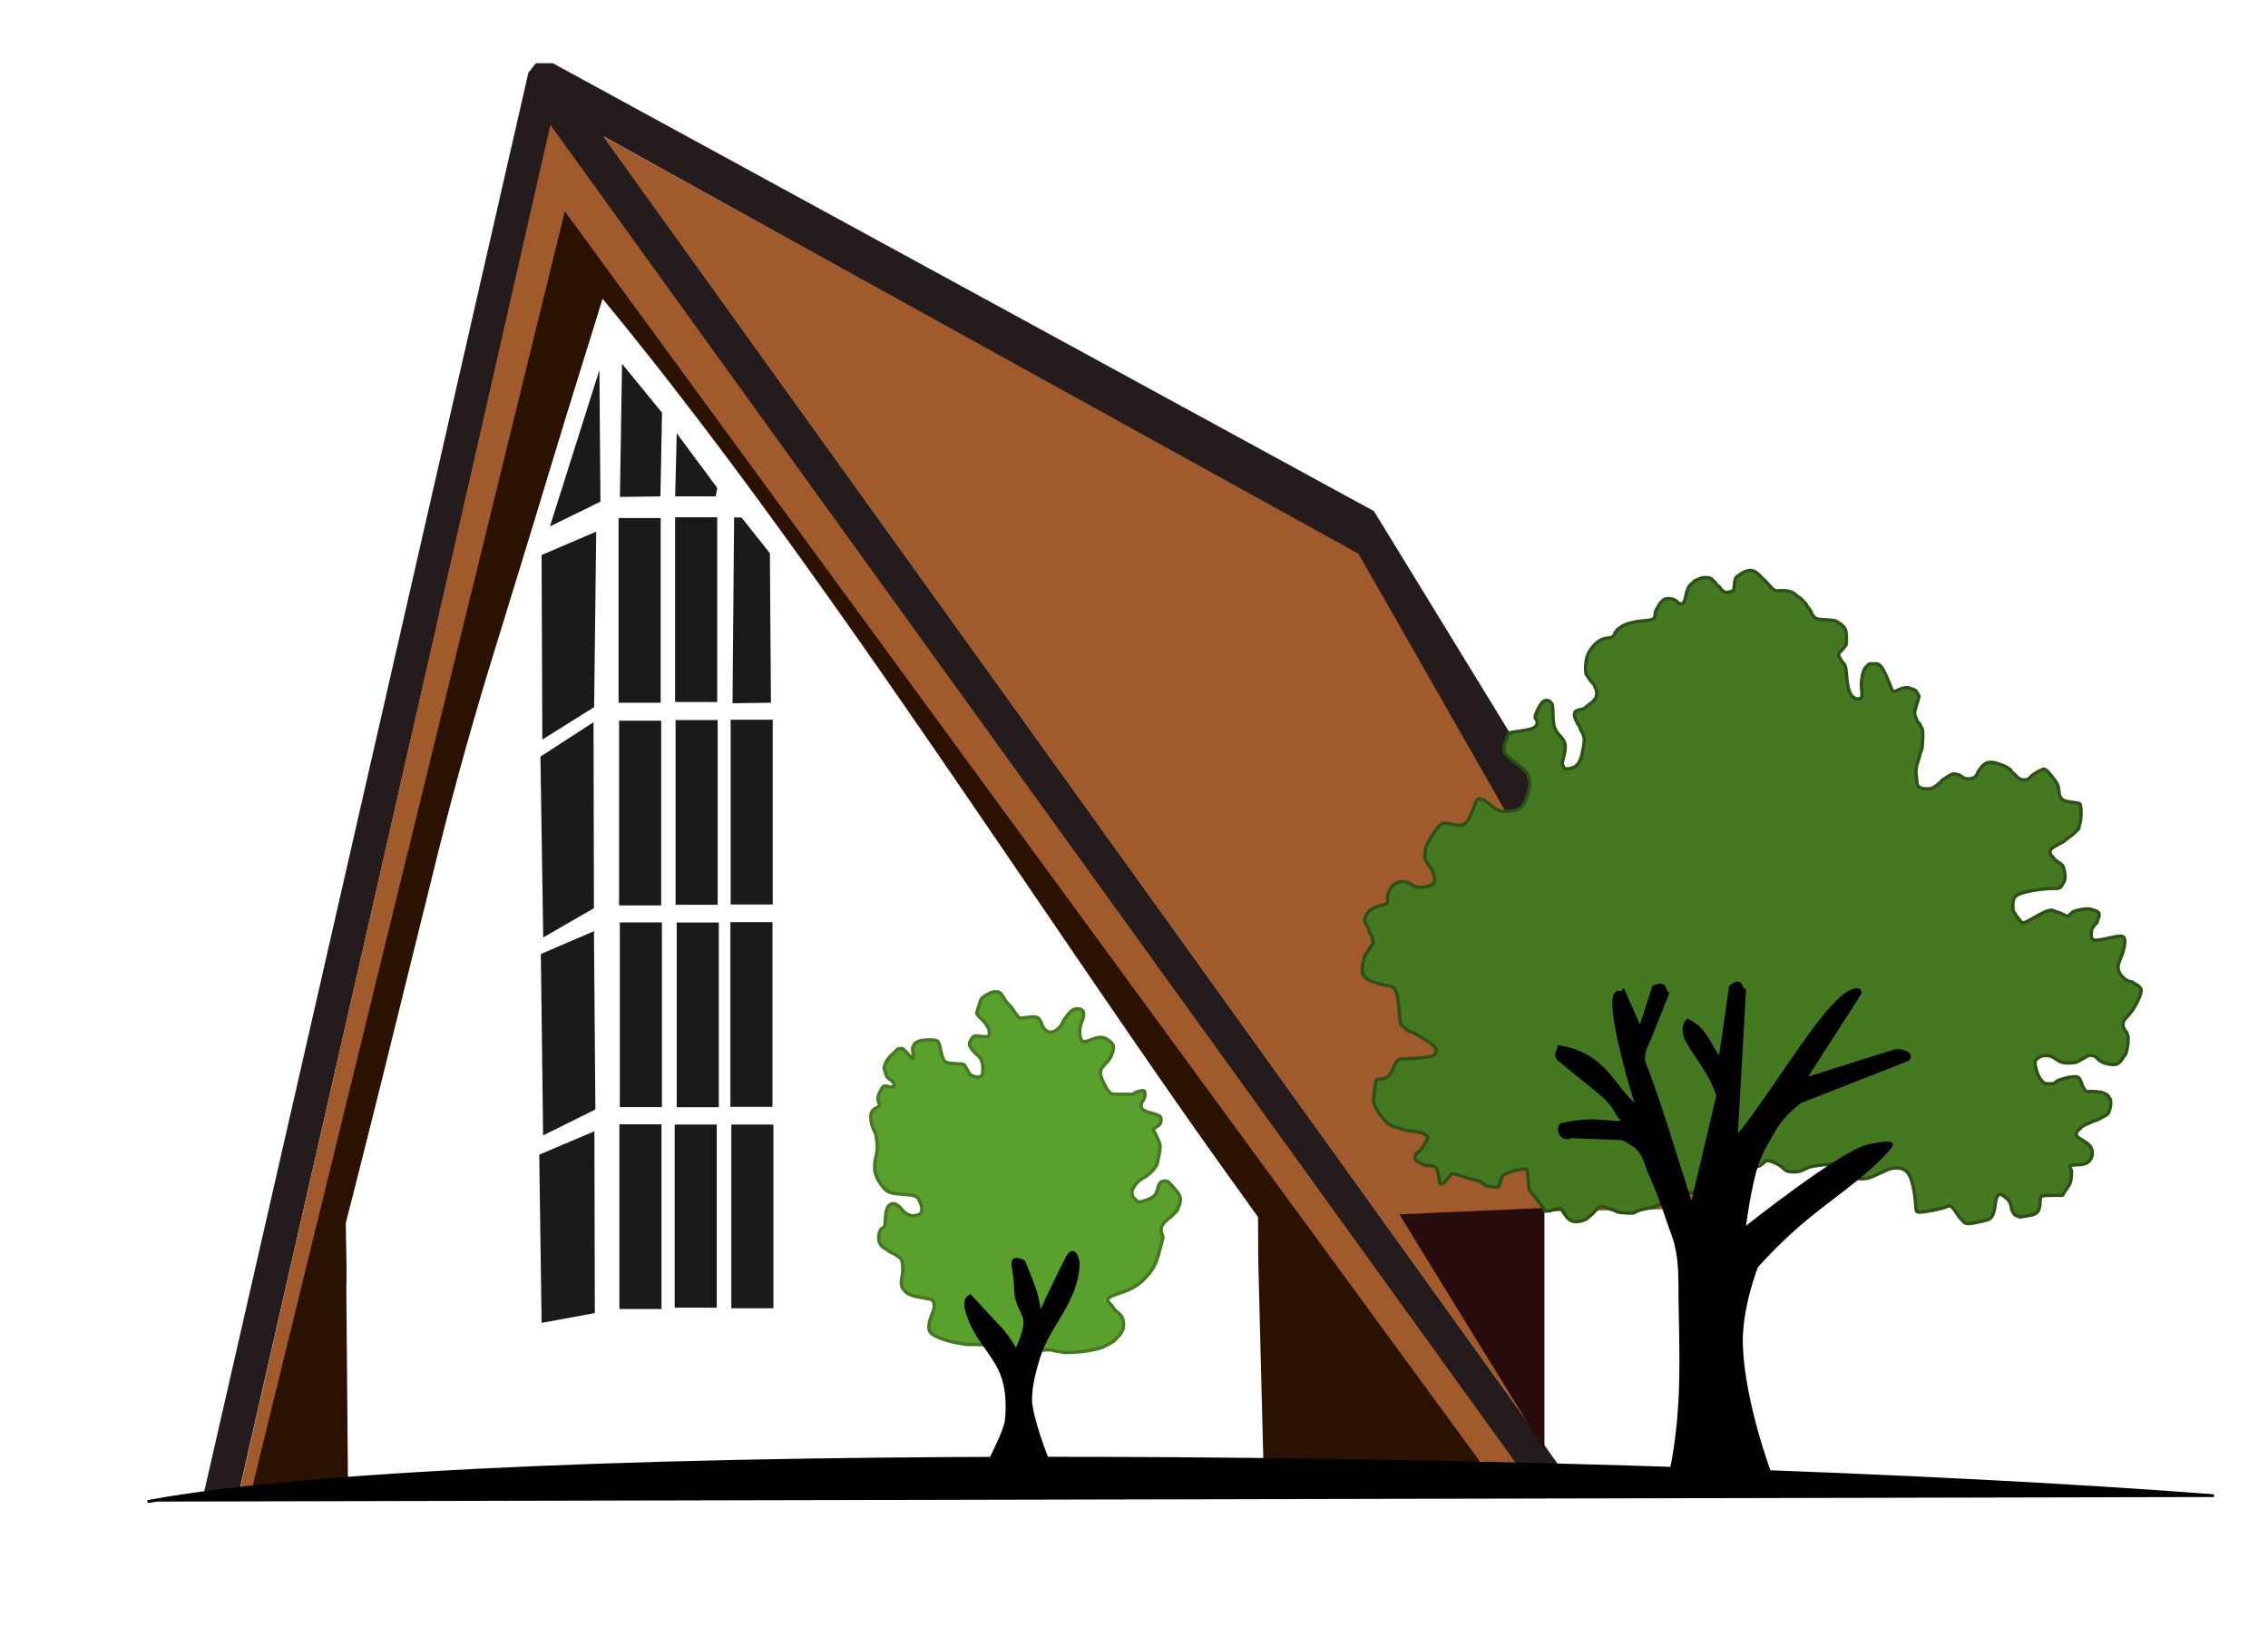 <?xml version="1.0" encoding="UTF-8" standalone="no"?>
<!-- Created with Inkscape (http://www.inkscape.org/) -->

<svg
   version="1.1"
   id="svg1"
   width="683.667"
   height="493.332"
   viewBox="0 0 683.667 493.332"
   sodipodi:docname="iasd-memphis-logo-bg.svg"
   inkscape:version="1.4.2 (f4327f4, 2025-05-13)"
   xmlns:inkscape="http://www.inkscape.org/namespaces/inkscape"
   xmlns:sodipodi="http://sodipodi.sourceforge.net/DTD/sodipodi-0.dtd"
   xmlns="http://www.w3.org/2000/svg"
   xmlns:svg="http://www.w3.org/2000/svg">
  <rect x="0" y="0" width="683.667" height="493.332" fill="#333333" stroke="none"/>
  <defs
     id="defs1">
    <inkscape:path-effect
       effect="bspline"
       id="path-effect19"
       is_visible="true"
       lpeversion="1.3"
       weight="33.333"
       steps="2"
       helper_size="0"
       apply_no_weight="true"
       apply_with_weight="true"
       only_selected="false"
       uniform="false" />
    <inkscape:path-effect
       effect="bspline"
       id="path-effect17"
       is_visible="true"
       lpeversion="1.3"
       weight="33.333"
       steps="2"
       helper_size="0"
       apply_no_weight="true"
       apply_with_weight="true"
       only_selected="false"
       uniform="false" />
    <inkscape:path-effect
       effect="bspline"
       id="path-effect16"
       is_visible="true"
       lpeversion="1.3"
       weight="33.333"
       steps="2"
       helper_size="0"
       apply_no_weight="true"
       apply_with_weight="true"
       only_selected="false"
       uniform="false" />
    <inkscape:path-effect
       effect="fillet_chamfer"
       id="path-effect15"
       is_visible="true"
       lpeversion="1"
       nodesatellites_param="F,0,0,1,0,0,0,1 @ F,0,0,1,0,0,0,1 @ F,0,0,1,0,0,0,1 @ F,0,0,1,0,0,0,1 @ F,0,0,1,0,0,0,1 @ F,0,0,1,0,0,0,1 @ F,0,0,1,0,0,0,1 @ F,0,0,1,0,0,0,1 @ F,0,0,1,0,0,0,1 @ F,0,0,1,0,0,0,1 @ F,0,0,1,0,0,0,1 @ F,0,0,1,0,0,0,1 @ F,0,0,1,0,0,0,1 @ F,0,0,1,0,0,0,1 @ F,0,0,1,0,0,0,1 @ F,0,0,1,0,0,0,1 @ F,0,0,1,0,0,0,1 @ F,0,0,1,0,0,0,1 @ F,0,0,1,0,0,0,1 @ F,0,0,1,0,0,0,1 @ F,0,0,1,0,0,0,1 @ F,0,0,1,0,0,0,1 @ F,0,0,1,0,0,0,1 @ F,0,0,1,0,0,0,1 @ F,0,0,1,0,0,0,1 @ F,0,0,1,0,0,0,1 @ F,0,0,1,0,0,0,1 @ F,0,0,1,0,1.241,0,1 @ F,0,0,1,0,2.473,0,1 @ F,0,0,1,0,0,0,1 @ F,0,0,1,0,0,0,1 @ F,0,0,1,0,0,0,1 @ F,0,0,1,0,0,0,1 @ F,0,0,1,0,0,0,1 @ F,0,0,1,0,0,0,1 @ F,0,0,1,0,0,0,1 @ F,0,0,1,0,0,0,1 @ F,0,0,1,0,0,0,1 @ F,0,0,1,0,0,0,1 @ F,0,0,1,0,0,0,1 @ F,0,0,1,0,0,0,1 @ F,0,0,1,0,0,0,1 @ F,0,0,1,0,0,0,1"
       radius="0"
       unit="px"
       method="auto"
       mode="F"
       chamfer_steps="1"
       flexible="false"
       use_knot_distance="true"
       apply_no_radius="true"
       apply_with_radius="true"
       only_selected="false"
       hide_knots="false" />
    <inkscape:path-effect
       effect="fillet_chamfer"
       id="path-effect14"
       is_visible="true"
       lpeversion="1"
       nodesatellites_param="F,0,0,1,0,0,0,1 @ F,0,0,1,0,0,0,1 @ F,0,0,1,0,0,0,1 @ F,0,0,1,0,0,0,1 @ F,0,0,1,0,0,0,1 @ F,0,0,1,0,0,0,1 @ F,0,0,1,0,0,0,1 @ F,0,0,1,0,0,0,1 @ F,0,0,1,0,0,0,1 @ F,0,0,1,0,0,0,1 @ F,0,0,1,0,0,0,1 @ F,0,0,1,0,1.811,0,1 @ F,0,0,1,0,2.679,0,1 @ F,0,0,1,0,0,0,1 @ F,0,0,1,0,1.007,0,1 @ F,0,0,1,0,0,0,1 @ F,0,0,1,0,0,0,1 @ F,0,0,1,0,0,0,1 @ F,0,0,1,0,0,0,1 @ F,0,0,1,0,0,0,1 @ F,0,0,1,0,0,0,1 @ F,0,0,1,0,0,0,1 @ F,0,0,1,0,0,0,1 @ F,0,0,1,0,0,0,1 @ F,0,0,1,0,0,0,1 @ F,0,0,1,0,0,0,1 @ F,0,0,1,0,0,0,1 @ F,0,0,1,0,0,0,1 @ F,0,0,1,0,0,0,1 @ F,0,0,1,0,0,0,1 @ F,0,0,1,0,0,0,1 @ F,0,0,1,0,0,0,1 @ F,0,0,1,0,0,0,1 @ F,0,0,1,0,0,0,1 @ F,0,0,1,0,0,0,1 @ F,0,0,1,0,0,0,1 @ F,0,0,1,0,0,0,1 @ F,0,0,1,0,0,0,1 @ F,0,0,1,0,0,0,1 @ F,0,0,1,0,0,0,1 @ F,0,0,1,0,0,0,1"
       radius="0"
       unit="px"
       method="auto"
       mode="F"
       chamfer_steps="1"
       flexible="false"
       use_knot_distance="true"
       apply_no_radius="true"
       apply_with_radius="true"
       only_selected="false"
       hide_knots="false" />
    <inkscape:path-effect
       effect="fillet_chamfer"
       id="path-effect13"
       is_visible="true"
       lpeversion="1"
       nodesatellites_param="F,0,0,1,0,0,0,1 @ F,0,0,1,0,0,0,1 @ F,0,0,1,0,0,0,1 @ F,0,0,1,0,0,0,1 @ F,0,0,1,0,0,0,1 @ F,0,0,1,0,0,0,1 @ F,0,0,1,0,0,0,1 @ F,0,0,1,0,0,0,1 @ F,0,0,1,0,0,0,1 @ F,0,0,1,0,0,0,1 @ F,0,0,1,0,0,0,1 @ F,0,0,1,0,0,0,1 @ F,0,0,1,0,0,0,1 @ F,0,0,1,0,0,0,1 @ F,0,0,1,0,0,0,1 @ F,0,0,1,0,0,0,1 @ F,0,0,1,0,0,0,1 @ F,0,0,1,0,0,0,1 @ F,0,0,1,0,0,0,1 @ F,0,0,1,0,0,0,1 @ F,0,0,1,0,0,0,1 @ F,0,0,1,0,0,0,1 @ F,0,0,1,0,0,0,1 @ F,0,0,1,0,0,0,1 @ F,0,0,1,0,0,0,1 @ F,0,0,1,0,0,0,1 @ F,0,0,1,0,0,0,1 @ F,0,0,1,0,0,0,1 @ F,0,0,1,0,0,0,1 @ F,0,0,1,0,0,0,1 @ F,0,0,1,0,0,0,1 @ F,0,0,1,0,0,0,1 @ F,0,0,1,0,0,0,1 @ F,0,0,1,0,0,0,1 @ F,0,0,1,0,0,0,1 @ F,0,0,1,0,0,0,1 @ F,0,0,1,0,0,0,1 @ F,0,0,1,0,0,0,1 @ F,0,0,1,0,0,0,1"
       radius="0"
       unit="px"
       method="auto"
       mode="F"
       chamfer_steps="1"
       flexible="false"
       use_knot_distance="true"
       apply_no_radius="true"
       apply_with_radius="true"
       only_selected="false"
       hide_knots="false" />
    <inkscape:path-effect
       effect="fillet_chamfer"
       id="path-effect12"
       is_visible="true"
       lpeversion="1"
       nodesatellites_param="F,0,0,1,0,0,0,1 @ F,0,0,1,0,0,0,1 @ F,0,0,1,0,0,0,1 @ F,0,0,1,0,3.621,0,1 @ F,0,0,1,0,0,0,1 @ F,0,0,1,0,0,0,1 @ F,0,0,1,0,0,0,1 @ F,0,0,1,0,0,0,1 @ F,0,0,1,0,0,0,1 @ F,0,0,1,0,0,0,1 @ F,0,0,1,0,0,0,1 @ F,0,0,1,0,0,0,1 @ F,0,0,1,0,0,0,1 @ F,0,0,1,0,0,0,1 @ F,0,0,1,0,0,0,1 @ F,0,0,1,0,0,0,1 @ F,0,0,1,0,0,0,1 @ F,0,0,1,0,0,0,1 @ F,0,0,1,0,0,0,1 @ F,0,0,1,0,0,0,1 @ F,0,0,1,0,0,0,1 @ F,0,0,1,0,0,0,1 @ F,0,0,1,0,0,0,1 @ F,0,0,1,0,0,0,1 @ F,0,0,1,0,0,0,1 @ F,0,0,1,0,0,0,1 @ F,0,0,1,0,0,0,1 @ F,0,0,1,0,0,0,1 @ F,0,0,1,0,0,0,1 @ F,0,0,1,0,0,0,1 @ F,0,0,1,0,0,0,1 @ F,0,0,1,0,0,0,1 @ F,0,0,1,0,0,0,1 @ F,0,0,1,0,0,0,1 @ F,0,0,1,0,0,0,1 @ F,0,0,1,0,0,0,1 @ F,0,0,1,0,0,0,1 @ F,0,0,1,0,0,0,1 @ F,0,0,1,0,0,0,1"
       radius="0"
       unit="px"
       method="auto"
       mode="F"
       chamfer_steps="1"
       flexible="false"
       use_knot_distance="true"
       apply_no_radius="true"
       apply_with_radius="true"
       only_selected="false"
       hide_knots="false" />
    <inkscape:path-effect
       effect="fillet_chamfer"
       id="path-effect4"
       is_visible="true"
       lpeversion="1"
       nodesatellites_param="F,0,0,1,0,0,0,1 @ F,0,0,1,0,0,0,1 @ F,0,0,1,0,21.261,0,1 @ F,0,0,1,0,31.385,0,1 @ F,0,0,1,0,0,0,1 @ F,0,0,1,0,0,0,1 @ F,0,0,1,0,0,0,1 @ F,0,0,1,0,0,0,1 @ F,0,0,1,0,0,0,1"
       radius="0"
       unit="px"
       method="auto"
       mode="F"
       chamfer_steps="1"
       flexible="false"
       use_knot_distance="true"
       apply_no_radius="true"
       apply_with_radius="true"
       only_selected="false"
       hide_knots="false" />
    <inkscape:path-effect
       effect="fillet_chamfer"
       id="path-effect3"
       is_visible="true"
       lpeversion="1"
       nodesatellites_param="F,0,0,1,0,0,0,1 @ F,0,0,1,0,0,0,1 @ F,0,0,1,0,0,0,1 @ F,0,0,1,0,0,0,1 @ F,0,0,1,0,4.075,0,1 @ F,0,0,1,0,0,0,1 @ F,0,0,1,0,0,0,1 @ F,0,0,1,0,0,0,1 @ F,0,0,1,0,0,0,1"
       radius="0"
       unit="px"
       method="auto"
       mode="F"
       chamfer_steps="1"
       flexible="false"
       use_knot_distance="true"
       apply_no_radius="true"
       apply_with_radius="true"
       only_selected="false"
       hide_knots="false" />
  </defs>
  <sodipodi:namedview
     id="namedview1"
     pagecolor="#ffffff"
     bordercolor="#000000"
     borderopacity="0.25"
     inkscape:showpageshadow="2"
     inkscape:pageopacity="0.0"
     inkscape:pagecheckerboard="0"
     inkscape:deskcolor="#d1d1d1"
     inkscape:zoom="0.78808594"
     inkscape:cx="264.56506"
     inkscape:cy="409.21933"
     inkscape:window-width="1920"
     inkscape:window-height="1009"
     inkscape:window-x="-8"
     inkscape:window-y="-8"
     inkscape:window-maximized="1"
     inkscape:current-layer="layer4" />
  <g
     inkscape:groupmode="layer"
     id="layer4"
     inkscape:label="backgound"
     transform="translate(-141.616,-136.541)">
    <rect
       style="fill:#ffffff;stroke:#ffffff;stroke-width:0.659"
       id="rect20"
       width="683.007"
       height="492.673"
       x="141.946"
       y="136.871" />
  </g>
  <g
     inkscape:groupmode="layer"
     id="layer1"
     inkscape:label="Logo"
     style="display:inline"
     transform="translate(-141.616,-136.541)">
    <path
       style="display:inline;fill:#241c1c"
       d="m 202.985,586.903 10.824,-1.307 93.74,-410.726 290.736,403.113 13.323,0.317 L 323.569,177.646 550.067,303.266 657.289,491.698 666.171,470.761 555.777,290.577 308.263,155.599 h -5.115 l -2.26,2.855 z"
       id="path1"
       sodipodi:nodetypes="cccccccccccccc" />
    <path
       style="display:inline;fill:#a05a2c"
       d="m 213.769,586.126 4.15,-1.009 93.874,-384.694 274.945,376.423 12.315,1.269 -291.521,-403.937 z"
       id="path2"
       sodipodi:nodetypes="ccccccc" />
    <path
       style="display:inline;fill:#2b1100"
       d="m 217.584,585.147 28.938,-0.24 -0.492,-57.674 a 168.508,168.508 96.703 0 1 4.924,-41.9 l 22.117,-89.411 a 1132.82,1132.82 105.481 0 1 16.748,-60.469 l 33.431,-108.887 c 67.057,81.203 132.715,186.812 197.315,276.552 l 1.903,74.548 65.983,0.317 -276.62,-377.814 z"
       id="path3"
       sodipodi:nodetypes="cccccccccc"
       inkscape:path-effect="#path-effect4"
       inkscape:original-d="m 217.58398,585.14742 28.93777,-0.24026 -0.67293,-78.93443 34.7586,-140.51715 42.64282,-138.88979 c 67.05685,81.20279 132.71527,186.81169 197.31482,276.55193 l 1.90334,74.54771 65.98265,0.31722 -276.61958,-377.81412 z" />
    <path
       style="display:inline;fill:#a05a2c"
       d="m 323.418,177.607 227.693,125.807 112.522,197.166 -100.243,1.903 45.68,72.327 z"
       id="path4"
       sodipodi:nodetypes="cccccc" />
    <path
       style="display:inline;fill:#280b0b"
       d="m 563.39,502.483 43.777,-1.903 v 72.962 z"
       id="path5" />
    <path
       style="display:inline;fill:#ffffff"
       d="m 247.191,582.313 c 93.463,-9.87 178.851,-8.075 273.66,-9.421 V 503.355 L 323.008,227.9 c -29.31,91.07 -52.788,181.244 -77.163,277.249 z"
       id="path6"
       sodipodi:nodetypes="cccccc" />
    <g
       id="g11"
       style="display:inline;fill:#1a1a1a">
      <path
         style="fill:#1a1a1a"
         d="m 304.878,535.207 16.046,-2.955 -0.131,-54.786 -16.626,7.047 z"
         id="path7"
         sodipodi:nodetypes="ccccc" />
      <path
         style="fill:#1a1a1a;stroke-width:0.97"
         d="m 305.334,478.71 15.755,-7.81 -0.432,-53.738 -16.008,6.892 z"
         id="path7-9"
         sodipodi:nodetypes="ccccc" />
      <rect
         style="fill:#1a1a1a;stroke-width:0.994"
         id="rect7"
         width="12.689"
         height="55.673"
         x="328.327"
         y="475.361" />
      <rect
         style="fill:#1a1a1a;stroke-width:0.99"
         id="rect7-8"
         width="12.689"
         height="55.197"
         x="344.994"
         y="475.435" />
      <rect
         style="fill:#1a1a1a;stroke-width:0.992"
         id="rect7-1"
         width="12.689"
         height="55.356"
         x="362.063"
         y="475.442" />
      <rect
         style="fill:#1a1a1a;stroke-width:0.994"
         id="rect7-2"
         width="12.689"
         height="55.673"
         x="328.457"
         y="414.524" />
      <rect
         style="fill:#1a1a1a;stroke-width:0.994"
         id="rect7-2-2"
         width="12.689"
         height="55.673"
         x="345.607"
         y="414.551" />
      <rect
         style="fill:#1a1a1a;stroke-width:0.994"
         id="rect7-2-6"
         width="12.689"
         height="55.673"
         x="361.786"
         y="414.441" />
      <rect
         style="fill:#1a1a1a;stroke-width:0.994"
         id="rect7-2-1"
         width="12.689"
         height="55.673"
         x="328.237"
         y="353.731" />
      <rect
         style="fill:#1a1a1a;stroke-width:0.994"
         id="rect7-2-9"
         width="12.689"
         height="55.673"
         x="345.263"
         y="353.538" />
      <rect
         style="fill:#1a1a1a;stroke-width:0.994"
         id="rect7-2-23"
         width="12.689"
         height="55.673"
         x="361.862"
         y="353.441" />
      <rect
         style="fill:#1a1a1a;stroke-width:0.994"
         id="rect7-2-3"
         width="12.689"
         height="55.673"
         x="328.086"
         y="292.656" />
      <rect
         style="fill:#1a1a1a;stroke-width:0.994"
         id="rect7-2-7"
         width="12.689"
         height="55.673"
         x="345.118"
         y="292.428" />
      <path
         style="fill:#1a1a1a;stroke-width:0.981"
         d="m 305.367,419.061 15.28,-8.823 -0.115,-56.055 -16.008,10.377 z"
         id="path7-2"
         sodipodi:nodetypes="ccccc" />
      <path
         style="fill:#1a1a1a;stroke-width:0.977"
         d="m 305.098,359.416 15.612,-9.775 0.631,-52.883 -16.468,7.047 z"
         id="path7-4"
         sodipodi:nodetypes="ccccc" />
      <path
         style="fill:#1a1a1a"
         d="m 307.39,295.177 14.91,-47.108 0.317,39.653 z"
         id="path8" />
      <path
         style="fill:#1a1a1a"
         d="m 329.12,246.166 -0.634,40.129 12.213,-0.159 0.476,-25.219 z"
         id="path9" />
      <path
         style="fill:#1a1a1a"
         d="m 345.616,267.103 -0.476,19.033 h 12.213 l 0.476,-2.538 z"
         id="path10" />
      <path
         style="fill:#1a1a1a"
         d="m 362.905,292.481 h 2.221 l 8.565,10.786 0.317,45.046 -11.579,0.159 z"
         id="path11" />
    </g>
    <path
       style="display:inline;fill:#447821;stroke:#2d5016"
       d="m 670.348,488.684 c 1.11,-0.582 1.322,-1.005 1.322,-1.005 0,0 -0.211,0.423 0.106,0.317 0.317,-0.106 1.163,-0.74 1.586,-1.11 0.423,-0.37 0.423,-0.476 0.687,-0.529 0.264,-0.053 0.793,-0.053 1.692,0.264 0.899,0.317 2.168,0.952 2.908,1.533 0.74,0.582 0.952,1.11 1.903,1.375 0.952,0.264 2.644,0.264 3.754,-0.053 1.11,-0.317 1.639,-0.952 3.384,-1.375 1.745,-0.423 4.705,-0.634 6.715,-0.74 2.009,-0.106 3.067,-0.106 3.701,0.423 0.634,0.529 0.846,1.586 1.005,2.115 0.159,0.529 0.264,0.529 0.423,0.74 0.159,0.211 0.37,0.634 1.216,0.899 0.846,0.264 2.326,0.37 3.648,0.106 1.322,-0.264 2.485,-0.899 3.384,-1.322 0.899,-0.423 1.533,-0.634 2.062,-0.899 0.529,-0.264 0.952,-0.582 2.221,-0.793 1.269,-0.211 3.384,-0.317 4.705,1.428 1.322,1.745 1.85,5.34 2.115,7.561 0.264,2.221 0.264,3.067 0.317,3.489 0.053,0.423 0.159,0.423 0.264,0.529 0.106,0.106 0.211,0.317 1.692,0.159 1.48,-0.159 4.335,-0.687 5.974,-1.163 1.639,-0.476 2.062,-0.899 2.644,-0.529 0.582,0.37 1.322,1.533 1.798,2.273 0.476,0.74 0.687,1.057 0.899,1.269 0.211,0.211 0.423,0.317 0.634,0.582 0.211,0.264 0.423,0.687 0.899,0.899 0.476,0.211 1.216,0.211 2.485,10e-6 1.269,-0.211 3.067,-0.634 3.965,-0.899 0.899,-0.264 0.899,-0.37 0.952,-0.423 0.053,-0.053 0.159,-0.053 0.423,-0.37 0.264,-0.317 0.687,-0.952 0.952,-2.168 0.264,-1.216 0.37,-3.014 0.74,-3.912 0.37,-0.899 1.005,-0.899 1.322,-0.846 0.317,0.053 0.317,0.159 0.74,0.476 0.423,0.317 1.269,0.846 1.745,1.639 0.476,0.793 0.582,1.85 0.687,2.379 0.106,0.529 0.211,0.529 0.317,0.687 0.106,0.159 0.211,0.476 0.317,0.634 0.106,0.159 0.211,0.159 0.264,0.211 0.053,0.053 0.053,0.159 0.264,0.264 0.211,0.106 0.634,0.211 0.846,0.317 0.211,0.106 0.211,0.211 0.74,0.159 0.529,-0.053 1.586,-0.264 2.432,-0.423 0.846,-0.159 1.48,-0.264 2.009,-0.582 0.529,-0.317 0.952,-0.846 1.163,-1.692 0.211,-0.846 0.211,-2.009 0.264,-2.696 0.053,-0.687 0.159,-0.899 1.269,-1.005 1.11,-0.106 3.225,-0.106 4.335,-0.106 1.11,0 1.216,0 1.322,-0.211 0.106,-0.211 0.211,-0.634 0.37,-0.899 0.159,-0.264 0.37,-0.37 0.529,-0.582 0.159,-0.211 0.264,-0.529 0.476,-0.846 0.211,-0.317 0.529,-0.634 0.74,-1.269 0.211,-0.634 0.317,-1.586 0.37,-2.326 0.053,-0.74 0.053,-1.269 -0.159,-1.745 -0.211,-0.476 -0.634,-0.899 -0.053,-1.11 0.582,-0.211 2.168,-0.211 2.961,-0.264 0.793,-0.053 0.793,-0.159 0.952,-0.211 0.159,-0.053 0.476,-0.053 0.952,-0.317 0.476,-0.264 1.11,-0.793 1.428,-1.745 0.317,-0.952 0.317,-2.326 -0.529,-3.384 -0.846,-1.057 -2.538,-1.798 -3.384,-2.432 -0.846,-0.634 -0.846,-1.163 -0.634,-1.586 0.211,-0.423 0.634,-0.74 0.952,-1.057 0.317,-0.317 0.529,-0.634 0.74,-0.793 0.211,-0.159 0.423,-0.159 0.529,-0.211 0.106,-0.053 0.106,-0.159 0.317,-0.264 0.211,-0.106 0.634,-0.211 1.11,-0.423 0.476,-0.211 1.005,-0.529 1.428,-0.687 0.423,-0.159 0.74,-0.159 1.216,-0.37 0.476,-0.211 1.11,-0.634 1.745,-0.952 0.634,-0.317 1.269,-0.529 1.692,-1.375 0.423,-0.846 0.634,-2.326 0.582,-3.172 -0.053,-0.846 -0.37,-1.057 -0.529,-1.269 -0.159,-0.211 -0.159,-0.423 -0.317,-0.582 -0.159,-0.159 -0.476,-0.264 -0.74,-0.423 -0.264,-0.159 -0.476,-0.37 -1.216,-0.529 -0.74,-0.159 -2.009,-0.264 -2.908,-0.264 -0.899,0 -1.428,0.106 -1.745,-0.053 -0.317,-0.159 -0.423,-0.582 -0.582,-0.846 -0.159,-0.264 -0.37,-0.37 -0.582,-0.952 -0.211,-0.582 -0.423,-1.639 -0.952,-2.168 -0.529,-0.529 -1.375,-0.529 -2.591,-0.317 -1.216,0.211 -2.802,0.634 -3.648,1.005 -0.846,0.37 -0.952,0.687 -1.163,0.846 -0.211,0.159 -0.529,0.159 -1.11,0.159 -0.582,0 -1.428,0 -1.85,-0.106 -0.423,-0.106 -0.423,-0.317 -0.529,-0.476 -0.106,-0.159 -0.317,-0.264 -0.634,-0.687 -0.317,-0.423 -0.74,-1.163 -1.11,-2.168 -0.37,-1.005 -0.687,-2.273 -0.634,-3.014 0.053,-0.74 0.476,-0.952 0.846,-1.216 0.37,-0.264 0.687,-0.582 1.428,-0.74 0.74,-0.159 1.903,-0.159 2.855,0.264 0.952,0.423 1.692,1.269 2.908,1.639 1.216,0.37 2.908,0.264 3.86,0.106 0.952,-0.159 1.163,-0.37 1.692,-0.687 0.529,-0.317 1.375,-0.74 1.798,-1.005 0.423,-0.264 0.423,-0.37 0.846,-0.423 0.423,-0.053 1.269,-0.053 1.85,0.264 0.582,0.317 0.899,0.952 1.639,1.428 0.74,0.476 1.903,0.793 2.908,0.952 1.005,0.159 1.85,0.159 2.538,-0.317 0.687,-0.476 1.216,-1.427 1.586,-1.956 0.37,-0.529 0.582,-0.634 0.846,-1.639 0.264,-1.005 0.582,-2.908 0.476,-4.124 -0.106,-1.216 -0.634,-1.745 -0.899,-2.115 -0.264,-0.37 -0.264,-0.582 -0.317,-0.687 -0.053,-0.106 -0.159,-0.106 -0.264,-0.476 -0.106,-0.37 -0.211,-1.11 0.264,-1.903 0.476,-0.793 1.533,-1.639 2.591,-3.172 1.057,-1.533 2.115,-3.754 2.432,-5.023 0.317,-1.269 -0.106,-1.586 -0.317,-1.798 -0.211,-0.211 -0.211,-0.317 -0.529,-0.529 -0.317,-0.211 -0.952,-0.529 -1.269,-0.74 -0.317,-0.211 -0.317,-0.317 -0.634,-0.37 -0.317,-0.053 -0.952,-0.053 -1.85,-0.687 -0.899,-0.634 -2.062,-1.903 -2.221,-3.278 -0.159,-1.375 0.687,-2.855 1.269,-4.494 0.582,-1.639 0.899,-3.437 0.687,-4.388 -0.211,-0.952 -0.952,-1.057 -2.538,-0.793 -1.586,0.264 -4.018,0.899 -5.446,1.057 -1.428,0.159 -1.85,-0.159 -2.009,-0.846 -0.159,-0.687 -0.053,-1.745 0.106,-2.326 0.159,-0.582 0.37,-0.687 0.529,-0.899 0.159,-0.211 0.264,-0.529 0.423,-0.687 0.159,-0.159 0.37,-0.159 0.476,-0.264 0.106,-0.106 0.106,-0.317 0.317,-0.899 0.211,-0.582 0.634,-1.533 0.423,-2.115 -0.211,-0.582 -1.057,-0.793 -1.692,-1.005 -0.634,-0.211 -1.057,-0.423 -2.062,-0.37 -1.005,0.053 -2.591,0.37 -3.437,0.634 -0.846,0.264 -0.952,0.476 -1.163,0.687 -0.211,0.211 -0.529,0.423 -0.687,0.634 -0.159,0.211 -0.159,0.423 -0.634,0.264 -0.476,-0.159 -1.428,-0.687 -2.009,-0.952 -0.582,-0.264 -0.793,-0.264 -1.057,-0.317 -0.264,-0.053 -0.582,-0.159 -0.74,-0.264 -0.159,-0.106 -0.159,-0.211 -0.529,-0.264 -0.37,-0.053 -1.11,-0.053 -2.591,0.634 -1.48,0.687 -3.701,2.062 -4.97,2.696 -1.269,0.634 -1.586,0.529 -2.062,0 -0.476,-0.529 -1.11,-1.48 -1.533,-2.062 -0.423,-0.582 -0.634,-0.793 -0.74,-1.428 -0.106,-0.634 -0.106,-1.692 0.053,-2.591 0.159,-0.899 0.476,-1.639 2.168,-2.273 1.692,-0.634 4.758,-1.163 6.979,-1.375 2.221,-0.211 3.595,-0.106 4.335,-0.211 0.74,-0.106 0.846,-0.423 1.163,-0.899 0.317,-0.476 0.846,-1.11 0.952,-2.168 0.106,-1.057 -0.211,-2.538 -0.476,-3.278 -0.264,-0.74 -0.476,-0.74 -0.634,-0.846 -0.159,-0.106 -0.264,-0.317 -0.423,-0.423 -0.159,-0.106 -0.37,-0.106 -0.529,-0.211 -0.159,-0.106 -0.264,-0.317 -0.423,-0.423 -0.159,-0.106 -0.37,-0.106 -0.529,-0.264 -0.159,-0.159 -0.264,-0.476 -0.476,-0.74 -0.211,-0.264 -0.529,-0.476 -0.793,-0.899 -0.264,-0.423 -0.476,-1.057 0.211,-1.745 0.687,-0.687 2.273,-1.428 3.067,-1.85 0.793,-0.423 0.793,-0.529 1.322,-0.952 0.529,-0.423 1.586,-1.163 2.221,-1.692 0.634,-0.529 0.846,-0.846 1.057,-1.057 0.211,-0.211 0.423,-0.317 0.529,-0.529 0.106,-0.211 0.106,-0.529 0.211,-0.952 0.106,-0.423 0.317,-0.952 0.423,-1.903 0.106,-0.952 0.106,-2.326 0.053,-3.119 -0.053,-0.793 -0.159,-1.005 -0.211,-1.216 -0.053,-0.211 -0.053,-0.423 -1.057,-0.582 -1.005,-0.159 -3.014,-0.264 -4.071,-0.846 -1.057,-0.582 -1.163,-1.639 -1.269,-2.485 -0.106,-0.846 -0.211,-1.48 -0.37,-1.956 -0.159,-0.476 -0.37,-0.793 -0.952,-1.586 -0.582,-0.793 -1.533,-2.062 -2.221,-2.696 -0.687,-0.634 -1.11,-0.634 -1.322,-0.582 -0.211,0.053 -0.211,0.159 -0.317,0.211 -0.106,0.053 -0.317,0.053 -0.74,0.264 -0.423,0.211 -1.057,0.634 -1.533,0.952 -0.476,0.317 -0.793,0.529 -0.952,0.687 -0.159,0.159 -0.159,0.264 -0.264,0.37 -0.106,0.106 -0.317,0.211 -0.423,0.317 -0.106,0.106 -0.106,0.211 -0.529,0.317 -0.423,0.106 -1.269,0.211 -1.956,-0.053 -0.687,-0.264 -1.216,-0.899 -1.692,-1.375 -0.476,-0.476 -0.899,-0.793 -1.11,-1.057 -0.211,-0.264 -0.211,-0.476 -0.317,-0.582 -0.106,-0.106 -0.317,-0.106 -0.476,-0.211 -0.159,-0.106 -0.264,-0.317 -1.322,-0.793 -1.057,-0.476 -3.067,-1.216 -4.441,-1.11 -1.375,0.106 -2.115,1.057 -2.591,1.639 -0.476,0.582 -0.687,0.793 -0.899,1.269 -0.211,0.476 -0.423,1.216 -1.11,1.639 -0.687,0.423 -1.85,0.529 -2.591,0.37 -0.74,-0.159 -1.057,-0.582 -1.48,-0.846 -0.423,-0.264 -0.952,-0.37 -1.375,-0.476 -0.423,-0.106 -0.74,-0.211 -1.375,0.053 -0.634,0.264 -1.586,0.899 -2.168,1.269 -0.582,0.37 -0.793,0.476 -0.899,0.634 -0.106,0.159 -0.106,0.37 -0.211,0.476 -0.106,0.106 -0.317,0.106 -0.476,0.211 -0.159,0.106 -0.264,0.317 -0.529,0.529 -0.264,0.211 -0.687,0.423 -0.952,0.634 -0.264,0.211 -0.37,0.423 -1.216,0.529 -0.846,0.106 -2.432,0.106 -3.225,-0.37 -0.793,-0.476 -0.793,-1.428 -0.846,-2.168 -0.053,-0.74 -0.159,-1.269 -0.211,-1.903 -0.053,-0.634 -0.053,-1.375 0.159,-2.326 0.211,-0.952 0.634,-2.115 0.846,-2.855 0.211,-0.74 0.211,-1.057 0.264,-1.216 0.053,-0.159 0.159,-0.159 0.211,-0.264 0.053,-0.106 0.053,-0.317 0.106,-0.423 0.053,-0.106 0.159,-0.106 0.264,-1.163 0.106,-1.057 0.211,-3.172 0.159,-4.283 -0.053,-1.11 -0.264,-1.216 -0.423,-1.48 -0.159,-0.264 -0.264,-0.687 -0.476,-1.005 -0.211,-0.317 -0.529,-0.529 -0.687,-0.74 -0.159,-0.211 -0.159,-0.423 -0.317,-0.793 -0.159,-0.37 -0.476,-0.899 -0.529,-1.533 -0.053,-0.634 0.159,-1.375 0.423,-2.221 0.264,-0.846 0.582,-1.798 0.74,-2.379 0.159,-0.582 0.159,-0.793 0.053,-1.005 -0.106,-0.211 -0.317,-0.423 -0.476,-0.687 -0.159,-0.264 -0.264,-0.582 -0.529,-0.793 -0.264,-0.211 -0.687,-0.317 -1.11,-0.476 -0.423,-0.159 -0.846,-0.37 -1.48,-0.37 -0.634,1e-5 -1.48,0.211 -2.221,0.529 -0.74,0.317 -1.375,0.74 -1.798,0.582 -0.423,-0.159 -0.634,-0.899 -1.216,-2.379 -0.582,-1.48 -1.533,-3.701 -2.326,-4.811 -0.793,-1.11 -1.428,-1.11 -2.062,-1.11 -0.634,0 -1.269,0 -1.639,0.106 -0.37,0.106 -0.476,0.317 -0.74,0.582 -0.264,0.264 -0.687,0.582 -1.057,1.639 -0.37,1.057 -0.687,2.855 -0.634,4.441 0.053,1.586 0.476,2.961 -0.159,3.542 -0.634,0.582 -2.326,0.37 -3.225,-1.428 -0.899,-1.798 -1.005,-5.181 -1.216,-6.926 -0.211,-1.745 -0.529,-1.85 -0.74,-2.009 -0.211,-0.159 -0.317,-0.37 -0.634,-0.846 -0.317,-0.476 -0.846,-1.216 -0.846,-1.798 0,-0.582 0.529,-1.005 1.005,-1.48 0.476,-0.476 0.899,-1.005 1.11,-1.375 0.211,-0.37 0.211,-0.582 0.211,-1.375 0,-0.793 0,-2.168 -0.211,-3.014 -0.211,-0.846 -0.634,-1.163 -0.899,-1.428 -0.264,-0.264 -0.37,-0.476 -0.529,-0.582 -0.159,-0.106 -0.37,-0.106 -0.529,-0.211 -0.159,-0.106 -0.264,-0.317 -0.423,-0.423 -0.159,-0.106 -0.37,-0.106 -0.476,-0.159 -0.106,-0.053 -0.106,-0.159 -0.634,-0.264 -0.529,-0.106 -1.586,-0.211 -2.591,-0.264 -1.005,-0.053 -1.956,-0.053 -2.644,-0.317 -0.687,-0.264 -1.11,-0.793 -1.375,-1.269 -0.264,-0.476 -0.37,-0.899 -0.634,-1.322 -0.264,-0.423 -0.687,-0.846 -0.899,-1.163 -0.211,-0.317 -0.211,-0.529 -0.37,-0.74 -0.159,-0.211 -0.476,-0.423 -0.687,-0.634 -0.211,-0.211 -0.317,-0.423 -0.476,-0.582 -0.159,-0.159 -0.37,-0.264 -0.476,-0.37 -0.106,-0.106 -0.106,-0.211 -0.211,-0.264 -0.106,-0.053 -0.317,-0.053 -0.687,-0.37 -0.37,-0.317 -0.899,-0.952 -1.85,-1.322 -0.952,-0.37 -2.326,-0.476 -3.225,-0.423 -0.899,0.053 -1.322,0.264 -2.062,-0.264 -0.74,-0.529 -1.798,-1.798 -2.379,-2.432 -0.582,-0.634 -0.687,-0.634 -1.163,-1.11 -0.476,-0.476 -1.322,-1.428 -2.168,-1.903 -0.846,-0.476 -1.692,-0.476 -2.591,-0.159 -0.899,0.317 -1.85,0.952 -2.432,1.375 -0.582,0.423 -0.793,0.634 -0.952,1.269 -0.159,0.634 -0.264,1.692 -0.317,2.326 -0.053,0.634 -0.053,0.846 -0.529,1.057 -0.476,0.211 -1.428,0.423 -1.903,0.423 -0.476,0 -0.476,-0.211 -0.582,-0.317 -0.106,-0.106 -0.317,-0.106 -0.582,-0.37 -0.264,-0.264 -0.582,-0.793 -0.846,-1.057 -0.264,-0.264 -0.476,-0.264 -0.634,-0.423 -0.159,-0.159 -0.264,-0.476 -0.476,-0.74 -0.211,-0.264 -0.529,-0.476 -0.793,-0.74 -0.264,-0.264 -0.476,-0.582 -1.057,-0.74 -0.582,-0.159 -1.533,-0.159 -2.273,0 -0.74,0.159 -1.269,0.476 -1.639,0.634 -0.37,0.159 -0.582,0.159 -0.687,0.264 -0.106,0.106 -0.106,0.317 -0.264,0.476 -0.159,0.159 -0.476,0.264 -0.846,0.634 -0.37,0.37 -0.793,1.005 -1.11,2.115 -0.317,1.11 -0.529,2.696 -1.005,3.331 -0.476,0.634 -1.216,0.317 -1.639,0 -0.423,-0.317 -0.529,-0.634 -1.163,-0.899 -0.634,-0.264 -1.798,-0.476 -2.591,-0.264 -0.793,0.211 -1.216,0.846 -1.48,1.163 -0.264,0.317 -0.37,0.317 -0.423,0.423 -0.053,0.106 -0.053,0.317 -0.106,0.423 -0.053,0.106 -0.159,0.106 -0.211,0.211 -0.053,0.106 -0.053,0.317 -0.159,0.476 -0.106,0.159 -0.317,0.264 -0.476,0.582 -0.159,0.317 -0.264,0.846 -0.317,1.428 -0.053,0.582 -0.053,1.216 -0.952,1.533 -0.899,0.317 -2.696,0.317 -4.388,0.582 -1.692,0.264 -3.278,0.793 -4.177,1.216 -0.899,0.423 -1.11,0.74 -1.322,0.899 -0.211,0.159 -0.423,0.159 -0.529,0.264 -0.106,0.106 -0.106,0.317 -0.211,0.476 -0.106,0.159 -0.317,0.264 -0.423,0.423 -0.106,0.159 -0.106,0.37 -0.264,0.687 -0.159,0.317 -0.476,0.74 -1.163,0.899 -0.687,0.159 -1.745,0.053 -3.067,0.793 -1.322,0.74 -2.908,2.326 -3.701,4.177 -0.793,1.85 -0.793,3.965 -0.74,5.023 0.053,1.057 0.159,1.057 0.423,1.427 0.264,0.37 0.687,1.11 1.11,1.639 0.423,0.529 0.846,0.846 1.057,1.163 0.211,0.317 0.211,0.634 0.264,0.793 0.053,0.159 0.159,0.159 0.317,0.687 0.159,0.529 0.37,1.586 -0.159,2.538 -0.529,0.952 -1.798,1.798 -2.485,2.326 -0.687,0.529 -0.793,0.74 -1.216,0.899 -0.423,0.159 -1.163,0.264 -1.533,0.37 -0.37,0.106 -0.37,0.211 -0.476,0.264 -0.106,0.053 -0.317,0.053 -0.423,0.159 -0.106,0.106 -0.106,0.317 -0.159,0.529 -0.053,0.211 -0.159,0.423 -0.106,0.793 0.053,0.37 0.264,0.899 0.423,1.216 0.159,0.317 0.264,0.423 0.317,0.582 0.053,0.159 0.053,0.37 0.159,0.529 0.106,0.159 0.317,0.264 0.529,0.687 0.211,0.423 0.423,1.163 0.634,1.586 0.211,0.423 0.423,0.529 0.529,0.793 0.106,0.264 0.106,0.687 0.159,0.899 0.053,0.211 0.159,0.211 0.211,0.423 0.053,0.211 0.053,0.634 -0.159,2.115 -0.211,1.48 -0.634,4.018 -1.533,5.393 -0.899,1.375 -2.273,1.586 -3.067,1.692 -0.793,0.106 -1.005,0.106 -1.163,-0.053 -0.159,-0.159 -0.264,-0.476 -0.423,-0.74 -0.159,-0.264 -0.37,-0.476 -0.106,-1.692 0.264,-1.216 1.005,-3.437 0.634,-5.023 -0.37,-1.586 -1.85,-2.538 -2.644,-3.86 -0.793,-1.322 -0.899,-3.014 -0.952,-4.441 -0.053,-1.428 -0.053,-2.591 -0.159,-3.225 -0.106,-0.634 -0.317,-0.74 -0.476,-0.899 -0.159,-0.159 -0.264,-0.37 -0.687,-0.529 -0.423,-0.159 -1.163,-0.264 -1.903,0.476 -0.74,0.74 -1.48,2.326 -1.85,3.278 -0.37,0.952 -0.37,1.269 -0.264,1.48 0.106,0.211 0.317,0.317 0.476,0.846 0.159,0.529 0.264,1.48 -1.057,2.115 -1.322,0.634 -4.071,0.952 -5.551,1.163 -1.48,0.211 -1.692,0.317 -1.798,0.476 -0.106,0.159 -0.106,0.37 -0.211,0.582 -0.106,0.211 -0.317,0.423 -0.423,0.687 -0.106,0.264 -0.106,0.582 -0.211,0.846 -0.106,0.264 -0.317,0.476 -0.476,1.11 -0.159,0.634 -0.264,1.692 -0.211,2.221 0.053,0.529 0.264,0.529 0.423,0.634 0.159,0.106 0.264,0.317 0.74,0.793 0.476,0.476 1.322,1.216 2.168,1.85 0.846,0.634 1.692,1.163 2.115,1.533 0.423,0.37 0.423,0.582 0.634,0.793 0.211,0.211 0.634,0.423 0.846,0.634 0.211,0.211 0.211,0.423 0.423,1.005 0.211,0.582 0.634,1.533 0.423,3.278 -0.211,1.745 -1.057,4.283 -2.062,5.657 -1.005,1.375 -2.168,1.586 -3.331,1.745 -1.163,0.159 -2.326,0.264 -3.384,0 -1.057,-0.264 -2.009,-0.899 -2.591,-1.375 -0.582,-0.476 -0.793,-0.793 -1.005,-0.952 -0.211,-0.159 -0.423,-0.159 -0.634,-0.317 -0.211,-0.159 -0.423,-0.476 -0.74,-0.634 -0.317,-0.159 -0.74,-0.159 -0.952,-0.211 -0.211,-0.053 -0.211,-0.159 -0.423,-0.211 -0.211,-0.053 -0.634,-0.053 -1.269,1.428 -0.634,1.48 -1.48,4.441 -2.696,5.71 -1.216,1.269 -2.802,0.846 -4.071,0.582 -1.269,-0.264 -2.221,-0.37 -2.749,-0.317 -0.529,0.053 -0.634,0.264 -0.846,0.423 -0.211,0.159 -0.529,0.264 -1.322,1.322 -0.793,1.057 -2.062,3.067 -2.696,4.283 -0.634,1.216 -0.634,1.639 -0.687,2.326 -0.053,0.687 -0.159,1.639 -0.159,2.115 0,0.476 0.106,0.476 0.317,0.793 0.211,0.317 0.529,0.952 0.899,1.48 0.37,0.529 0.793,0.952 1.163,1.798 0.37,0.846 0.687,2.115 0.582,2.908 -0.106,0.793 -0.634,1.11 -1.639,1.428 -1.005,0.317 -2.485,0.634 -3.542,0.423 -1.057,-0.211 -1.692,-0.952 -2.802,-1.375 -1.11,-0.423 -2.696,-0.529 -3.912,0.264 -1.216,0.793 -2.062,2.485 -2.273,3.648 -0.211,1.163 0.211,1.798 -0.159,2.221 -0.37,0.423 -1.533,0.634 -2.115,0.793 -0.582,0.159 -0.582,0.264 -0.74,0.317 -0.159,0.053 -0.476,0.053 -0.74,0.159 -0.264,0.106 -0.476,0.317 -0.687,0.423 -0.211,0.106 -0.423,0.106 -0.846,0.476 -0.423,0.37 -1.057,1.11 -1.375,1.798 -0.317,0.687 -0.317,1.322 -0.106,1.903 0.211,0.582 0.634,1.11 0.846,1.533 0.211,0.423 0.211,0.74 0.37,1.11 0.159,0.37 0.476,0.793 0.687,1.322 0.211,0.529 0.317,1.163 0.423,1.533 0.106,0.37 0.211,0.476 0.053,0.793 -0.159,0.317 -0.582,0.846 -0.899,1.322 -0.317,0.476 -0.529,0.899 -0.793,1.269 -0.264,0.37 -0.582,0.687 -0.846,1.375 -0.264,0.687 -0.476,1.745 -0.634,2.908 -0.159,1.163 -0.264,2.432 0.899,3.437 1.163,1.005 3.595,1.745 5.128,2.115 1.533,0.37 2.168,0.37 2.749,0.582 0.582,0.211 1.11,0.634 1.533,2.221 0.423,1.586 0.74,4.335 0.846,6.027 0.106,1.692 0,2.326 0.317,2.908 0.317,0.582 1.057,1.11 1.48,1.48 0.423,0.37 0.529,0.582 0.952,0.793 0.423,0.211 1.163,0.423 1.586,0.582 0.423,0.159 0.529,0.264 0.687,0.37 0.159,0.106 0.37,0.211 1.533,0.899 1.163,0.687 3.278,1.956 4.071,2.961 0.793,1.005 0.264,1.745 0,2.168 -0.264,0.423 -0.264,0.529 -1.639,0.74 -1.375,0.211 -4.124,0.529 -6.027,0.582 -1.903,0.053 -2.961,-0.159 -3.754,0.793 -0.793,0.952 -1.322,3.067 -2.273,4.177 -0.952,1.11 -2.326,1.216 -3.067,1.216 -0.74,0 -0.846,-0.106 -1.057,1.057 -0.211,1.163 -0.529,3.595 -0.634,4.811 -0.106,1.216 0,1.216 0.159,1.533 0.159,0.317 0.37,0.952 0.529,1.269 0.159,0.317 0.264,0.317 0.423,0.582 0.159,0.264 0.37,0.793 0.952,1.586 0.582,0.793 1.533,1.85 2.115,2.379 0.582,0.529 0.793,0.529 1.005,0.634 0.211,0.106 0.423,0.317 0.74,0.423 0.317,0.106 0.74,0.106 1.428,0.317 0.687,0.211 1.639,0.634 2.538,0.846 0.899,0.211 1.745,0.211 2.644,0.317 0.899,0.106 1.85,0.317 2.379,0.529 0.529,0.211 0.634,0.423 0.793,0.529 0.159,0.106 0.37,0.106 0.476,0.37 0.106,0.264 0.106,0.793 -0.264,1.533 -0.37,0.74 -1.11,1.692 -1.533,2.273 -0.423,0.582 -0.529,0.793 -0.687,0.899 -0.159,0.106 -0.37,0.106 -0.687,0.476 -0.317,0.37 -0.74,1.11 -0.476,1.692 0.264,0.582 1.216,1.005 1.745,1.269 0.529,0.264 0.634,0.37 0.793,0.476 0.159,0.106 0.37,0.211 1.11,0.211 0.74,0 2.009,-0.106 2.696,0.846 0.687,0.952 0.793,2.961 1.005,3.965 0.211,1.005 0.529,1.005 1.11,0.529 0.582,-0.476 1.427,-1.428 1.85,-2.009 0.423,-0.582 0.423,-0.793 0.74,-0.846 0.317,-0.053 0.952,0.053 1.956,0.37 1.005,0.317 2.379,0.846 3.542,1.163 1.163,0.317 2.115,0.423 2.644,0.582 0.529,0.159 0.634,0.37 0.899,0.582 0.264,0.211 0.687,0.423 0.899,0.582 0.211,0.159 0.211,0.264 0.899,0.423 0.687,0.159 2.062,0.37 2.749,0.317 0.687,-0.053 0.687,-0.37 0.793,-0.74 0.106,-0.37 0.317,-0.793 0.423,-1.322 0.106,-0.529 0.106,-1.163 1.057,-1.745 0.952,-0.582 2.855,-1.11 4.071,-1.375 1.216,-0.264 1.745,-0.264 2.115,-0.317 0.37,-0.053 0.582,-0.159 0.74,0.899 0.159,1.057 0.264,3.278 0.37,4.388 0.106,1.11 0.211,1.11 1.005,2.062 0.793,0.952 2.273,2.855 3.014,3.912 0.74,1.057 0.74,1.269 0.793,1.375 0.053,0.106 0.159,0.106 0.476,0.106 0.317,0 0.846,0 1.639,-0.211 0.793,-0.211 1.85,-0.634 2.485,-0.529 0.634,0.106 0.846,0.74 1.375,1.586 0.529,0.846 1.375,1.903 2.591,2.221 1.216,0.317 2.802,-0.106 3.701,-0.529 0.899,-0.423 1.11,-0.846 1.322,-1.057 0.211,-0.211 0.423,-0.211 0.846,-0.634 0.423,-0.423 1.057,-1.269 1.639,-1.745 0.582,-0.476 1.11,-0.582 1.798,-0.423 0.687,0.159 1.533,0.582 2.115,0.793 0.582,0.211 0.899,0.211 1.11,0.317 0.211,0.106 0.317,0.317 1.005,0.476 0.687,0.159 1.956,0.264 2.908,0.317 0.952,0.053 1.586,0.053 2.009,-0.106 0.423,-0.159 0.634,-0.476 1.745,-0.793 1.11,-0.317 3.119,-0.634 4.494,-1.057 1.375,-0.423 2.115,-0.952 2.696,-1.586 0.582,-0.634 1.005,-1.375 1.427,-1.798 0.423,-0.423 0.846,-0.529 1.057,-0.634 0.211,-0.106 0.211,-0.211 1.375,-0.211 1.163,0 3.489,0.106 4.917,0 1.428,-0.106 1.956,-0.423 2.749,-0.687 0.793,-0.264 1.85,-0.476 2.591,-0.74 0.74,-0.264 1.163,-0.582 1.533,-0.74 0.37,-0.159 0.687,-0.159 1.639,-0.582 0.952,-0.423 2.538,-1.269 3.437,-1.692 0.899,-0.423 1.11,-0.423 1.216,-0.476 0.106,-0.053 0.106,-0.159 1.11,-0.582 1.005,-0.423 3.014,-1.163 4.124,-1.745 z"
       id="path16"
       inkscape:path-effect="#path-effect17"
       inkscape:original-d="m 671.24659,488.5254 c 0.21149,-0.42296 0.42297,-0.84593 0.63445,-1.26889 -0.21148,0.42296 -0.42296,0.84593 -0.63445,1.26889 0.84593,-0.63445 1.69187,-1.26889 2.5378,-1.90334 0,-0.10574 0,-0.21149 0,-0.31723 0.5287,0 1.05741,0 1.58612,0 1.2689,0.63445 2.53779,1.2689 3.80669,1.90335 0.21148,0.52871 0.42297,1.05741 0.63445,1.58612 1.69186,0 3.38372,0 5.07559,0 0.5287,-0.63445 1.05741,-1.2689 1.58612,-1.90335 2.96076,-0.21148 5.92152,-0.42296 8.88228,-0.63444 1.05741,0 2.11483,0 3.17224,0 0.21148,1.05741 0.42297,2.11482 0.63445,3.17224 0.10574,0 0.21148,0 0.31722,0 0.21149,0.42296 0.42297,0.84593 0.63445,1.2689 1.48038,0.10574 2.96076,0.21148 4.44114,0.31722 1.16316,-0.63445 2.32631,-1.2689 3.48947,-1.90335 0.63445,-0.21148 1.2689,-0.42296 1.90335,-0.63444 0.42296,-0.31723 0.84593,-0.63445 1.26889,-0.95168 2.11483,-0.10574 4.22966,-0.21148 6.34449,-0.31722 0.52871,3.59521 1.05741,7.19042 1.58612,10.78562 0,0.84594 0,1.69187 0,2.5378 0.10574,0 0.21148,0 0.31722,0 0.10575,0.21148 0.21149,0.42296 0.31723,0.63445 2.85502,-0.52871 5.71004,-1.05742 8.56505,-1.58612 0.42297,-0.42297 0.84594,-0.84594 1.2689,-1.2689 0.74019,1.16315 1.48038,2.32631 2.22057,3.48947 0.21148,0.31722 0.42297,0.63444 0.63445,0.95167 0.21148,0.10574 0.42297,0.21148 0.63445,0.31722 0.21148,0.42297 0.42296,0.84593 0.63445,1.2689 0.74019,0 1.48038,0 2.22057,0 1.7976,-0.42297 3.59521,-0.84593 5.39281,-1.2689 0,-0.10574 0,-0.21148 0,-0.31722 0.10574,0 0.21148,0 0.31722,0 0.42297,-0.63445 0.84594,-1.2689 1.2689,-1.90335 0.10574,-1.7976 0.21148,-3.59521 0.31723,-5.39281 0.63444,0 1.26889,0 1.90334,0 0,0.10574 0,0.21148 0,0.31722 0.84593,0.52871 1.69186,1.05742 2.5378,1.58613 0.10574,1.05741 0.21148,2.11482 0.31722,3.17224 0.10574,0 0.21148,0 0.31722,0 0.10575,0.31722 0.21149,0.63445 0.31723,0.95167 0.10574,0 0.21148,0 0.31722,0 0,0.10574 0,0.21148 0,0.31723 0.42297,0.10574 0.84593,0.21148 1.2689,0.31722 0,0.10574 0,0.21148 0,0.31722 1.05741,-0.21148 2.11483,-0.42296 3.17224,-0.63444 0.63445,-0.10575 1.2689,-0.21149 1.90335,-0.31723 0.42297,-0.52871 0.84593,-1.05741 1.2689,-1.58612 0,-1.16316 0,-2.32631 0,-3.48947 0.10574,-0.21148 0.21148,-0.42296 0.31722,-0.63445 2.11483,0 4.22966,0 6.34449,0 0.10574,0 0.21148,0 0.31722,0 0.10574,-0.42296 0.21148,-0.84593 0.31723,-1.26889 0.21148,-0.10574 0.42296,-0.21149 0.63444,-0.31723 0.10575,-0.31722 0.21149,-0.63445 0.31723,-0.95167 0.31722,-0.31722 0.63445,-0.63445 0.95167,-0.95167 0.10574,-0.95168 0.21148,-1.90335 0.31723,-2.85502 0,-0.52871 0,-1.05742 0,-1.58612 -0.42297,-0.42297 -0.84594,-0.84593 -1.2689,-1.2689 1.58612,0 3.17224,0 4.75836,0 0,-0.10574 0,-0.21148 0,-0.31722 0.31723,0 0.63445,0 0.95168,0 0.63444,-0.52871 1.26889,-1.05742 1.90334,-1.58613 0,-1.37463 0,-2.74927 0,-4.12391 -1.69186,-0.74019 -3.38372,-1.48038 -5.07559,-2.22057 0,-0.52871 0,-1.05742 0,-1.58612 0.42297,-0.31723 0.84593,-0.63445 1.2689,-0.95168 0.21148,-0.31722 0.42297,-0.63444 0.63445,-0.95167 0.21148,0 0.42296,0 0.63445,0 0,-0.10574 0,-0.21148 0,-0.31722 0.42296,-0.10574 0.84593,-0.21149 1.26889,-0.31723 0.52871,-0.31722 1.05742,-0.63445 1.58613,-0.95167 0.31722,0 0.63444,0 0.95167,0 0.63445,-0.42297 1.2689,-0.84593 1.90334,-1.2689 0.63445,-0.21148 1.2689,-0.42296 1.90335,-0.63445 0.21148,-1.48038 0.42297,-2.96076 0.63445,-4.44114 -0.31723,-0.21148 -0.63445,-0.42296 -0.95167,-0.63444 0,-0.21149 0,-0.42297 0,-0.63445 -0.31723,-0.10574 -0.63445,-0.21149 -0.95168,-0.31723 -0.21148,-0.21148 -0.42296,-0.42296 -0.63445,-0.63445 -1.26889,-0.10574 -2.53779,-0.21148 -3.80669,-0.31722 -0.5287,0.10574 -1.05741,0.21148 -1.58612,0.31722 -0.10574,-0.42296 -0.21148,-0.84593 -0.31722,-1.26889 -0.21149,-0.10574 -0.42297,-0.21149 -0.63445,-0.31723 -0.21148,-1.05741 -0.42297,-2.11483 -0.63445,-3.17224 -0.84593,0 -1.69186,0 -2.53779,0 -1.58613,0.42297 -3.17225,0.84593 -4.75837,1.2689 -0.10574,0.31722 -0.21148,0.63445 -0.31722,0.95167 -0.31723,0 -0.63445,0 -0.95168,0 -0.84593,0 -1.69186,0 -2.53779,0 0,-0.21148 0,-0.42297 0,-0.63445 -0.21148,-0.10574 -0.42297,-0.21148 -0.63445,-0.31722 -0.42296,-0.74019 -0.84593,-1.48038 -1.2689,-2.22057 -0.31722,-1.2689 -0.63444,-2.5378 -0.95167,-3.80669 0.42297,-0.21149 0.84593,-0.42297 1.2689,-0.63445 0.31722,-0.31723 0.63445,-0.63445 0.95167,-0.95168 1.16316,0 2.32631,0 3.48947,0 0.74019,0.84594 1.48038,1.69187 2.22057,2.5378 1.69186,-0.10574 3.38372,-0.21148 5.07559,-0.31723 0.21148,-0.21148 0.42296,-0.42296 0.63445,-0.63444 0.84593,-0.42297 1.69186,-0.84594 2.53779,-1.2689 0,-0.10574 0,-0.21148 0,-0.31723 0.84593,0 1.69186,0 2.53779,0 0.31723,0.63445 0.63445,1.2689 0.95168,1.90335 1.16315,0.31722 2.32631,0.63445 3.48946,0.95167 0.84594,0 1.69187,0 2.5378,0 0.52871,-0.95167 1.05741,-1.90334 1.58612,-2.85502 0.21148,-0.10574 0.42297,-0.21148 0.63445,-0.31722 0.31722,-1.90335 0.63445,-3.80669 0.95167,-5.71004 -0.52871,-0.5287 -1.05741,-1.05741 -1.58612,-1.58612 0,-0.21148 0,-0.42296 0,-0.63445 -0.10574,0 -0.21148,0 -0.31722,0 -0.10575,-0.74019 -0.21149,-1.48038 -0.31723,-2.22057 1.05742,-0.84593 2.11483,-1.69186 3.17224,-2.53779 1.05742,-2.22057 2.11483,-4.44114 3.17225,-6.66171 -0.42297,-0.31723 -0.84593,-0.63445 -1.2689,-0.95167 0,-0.10575 0,-0.21149 0,-0.31723 -0.63445,-0.31722 -1.2689,-0.63445 -1.90335,-0.95167 0,-0.10574 0,-0.21148 0,-0.31723 -0.63444,0 -1.26889,0 -1.90334,0 -1.16316,-1.26889 -2.32631,-2.53779 -3.48947,-3.80669 0.84593,-1.48038 1.69186,-2.96076 2.5378,-4.44114 0.31722,-1.7976 0.63444,-3.59521 0.95167,-5.39281 -0.74019,-0.10574 -1.48038,-0.21148 -2.22057,-0.31722 -2.43205,0.63444 -4.86411,1.26889 -7.29616,1.90334 -0.42297,-0.31722 -0.84593,-0.63445 -1.2689,-0.95167 0.10574,-1.05742 0.21149,-2.11483 0.31723,-3.17224 0.21148,-0.10575 0.42296,-0.21149 0.63445,-0.31723 0.10574,-0.31722 0.21148,-0.63445 0.31722,-0.95167 0.21148,0 0.42297,0 0.63445,0 0,-0.21148 0,-0.42297 0,-0.63445 0.42296,-0.95167 0.84593,-1.90335 1.2689,-2.85502 -0.84594,-0.21148 -1.69187,-0.42296 -2.5378,-0.63445 -0.42296,-0.21148 -0.84593,-0.42296 -1.2689,-0.63445 -1.58612,0.31723 -3.17224,0.63445 -4.75836,0.95168 -0.10574,0.21148 -0.21148,0.42296 -0.31722,0.63445 -0.31723,0.21148 -0.63445,0.42296 -0.95168,0.63444 0,0.21149 0,0.42297 0,0.63445 -0.95167,-0.5287 -1.90334,-1.05741 -2.85502,-1.58612 -0.21148,0 -0.42296,0 -0.63444,0 -0.31723,-0.10574 -0.63445,-0.21148 -0.95168,-0.31722 0,-0.10574 0,-0.21149 0,-0.31723 -0.74019,0 -1.48038,0 -2.22057,0 -2.22057,1.37464 -4.44114,2.74928 -6.66171,4.12392 -0.31722,-0.10574 -0.63445,-0.21148 -0.95167,-0.31723 -0.63445,-0.95167 -1.2689,-1.90334 -1.90335,-2.85501 -0.21148,-0.21149 -0.42296,-0.42297 -0.63445,-0.63445 0,-1.05742 0,-2.11483 0,-3.17225 0.31723,-0.74019 0.63445,-1.48038 0.95168,-2.22057 3.0665,-0.5287 6.133,-1.05741 9.1995,-1.58612 1.37464,0.10574 2.74928,0.21149 4.12392,0.31723 0.10574,-0.31723 0.21148,-0.63445 0.31722,-0.95168 0.52871,-0.63444 1.05742,-1.26889 1.58612,-1.90334 -0.31722,-1.48038 -0.63444,-2.96076 -0.95167,-4.44114 -0.21148,0 -0.42296,0 -0.63445,0 -0.10574,-0.21148 -0.21148,-0.42297 -0.31722,-0.63445 -0.21148,0 -0.42297,0 -0.63445,0 -0.10574,-0.21148 -0.21148,-0.42297 -0.31722,-0.63445 -0.21149,0 -0.42297,0 -0.63445,0 -0.10574,-0.31722 -0.21149,-0.63445 -0.31723,-0.95167 -0.31722,-0.21148 -0.63445,-0.42297 -0.95167,-0.63445 -0.21148,-0.63445 -0.42297,-1.2689 -0.63445,-1.90335 1.58612,-0.74019 3.17224,-1.48038 4.75837,-2.22057 0,-0.10574 0,-0.21148 0,-0.31722 1.05741,-0.74019 2.11482,-1.48038 3.17224,-2.22057 0.21148,-0.31722 0.42296,-0.63445 0.63445,-0.95167 0.21148,-0.10574 0.42296,-0.21149 0.63445,-0.31723 0,-0.31722 0,-0.63445 0,-0.95167 0.21148,-0.52871 0.42296,-1.05741 0.63444,-1.58612 0,-1.37464 0,-2.74928 0,-4.12392 -0.10574,-0.21148 -0.21148,-0.42296 -0.31722,-0.63445 0,-0.21148 0,-0.42296 0,-0.63444 -2.00909,-0.10575 -4.01817,-0.21149 -6.02726,-0.31723 -0.10574,-1.05741 -0.21148,-2.11483 -0.31723,-3.17224 -0.10574,-0.63445 -0.21148,-1.2689 -0.31722,-1.90335 -0.21148,-0.31722 -0.42297,-0.63445 -0.63445,-0.95167 -0.95167,-1.2689 -1.90334,-2.53779 -2.85502,-3.80669 -0.42296,0 -0.84593,0 -1.26889,0 0,0.10574 0,0.21148 0,0.31722 -0.21149,0 -0.42297,0 -0.63445,0 -0.63445,0.42297 -1.2689,0.84593 -1.90335,1.2689 -0.31722,0.21148 -0.63445,0.42297 -0.95167,0.63445 0,0.10574 0,0.21148 0,0.31722 -0.21148,0.10574 -0.42297,0.21149 -0.63445,0.31723 0,0.10574 0,0.21148 0,0.31722 -0.84593,0.10574 -1.69186,0.21148 -2.5378,0.31723 -0.5287,-0.63445 -1.05741,-1.2689 -1.58612,-1.90335 -0.42296,-0.31722 -0.84593,-0.63445 -1.26889,-0.95167 0,-0.21149 0,-0.42297 0,-0.63445 -0.21149,0 -0.42297,0 -0.63445,0 -0.10574,-0.21148 -0.21149,-0.42297 -0.31723,-0.63445 -2.00908,-0.74019 -4.01817,-1.48038 -6.02726,-2.22057 -0.74019,0.95167 -1.48038,1.90335 -2.22057,2.85502 -0.21148,0.21148 -0.42296,0.42296 -0.63445,0.63445 -0.21148,0.74019 -0.42296,1.48038 -0.63445,2.22057 -1.16315,0.10574 -2.32631,0.21148 -3.48946,0.31722 -0.31723,-0.42296 -0.63445,-0.84593 -0.95168,-1.2689 -0.5287,-0.10574 -1.05741,-0.21148 -1.58612,-0.31722 -0.31722,-0.10574 -0.63445,-0.21148 -0.95167,-0.31722 -0.95167,0.63444 -1.90335,1.26889 -2.85502,1.90334 -0.21148,0.10574 -0.42296,0.21148 -0.63445,0.31723 0,0.21148 0,0.42296 0,0.63444 -0.21148,0 -0.42296,0 -0.63445,0 -0.10574,0.21149 -0.21148,0.42297 -0.31722,0.63445 -0.42297,0.21149 -0.84593,0.42297 -1.2689,0.63445 -0.10574,0.21148 -0.21148,0.42297 -0.31722,0.63445 -1.58612,0 -3.17224,0 -4.75837,0 0,-0.95167 0,-1.90335 0,-2.85502 -0.10574,-0.52871 -0.21148,-1.05741 -0.31722,-1.58612 0,-0.74019 0,-1.48038 0,-2.22057 0.42297,-1.16316 0.84593,-2.32631 1.2689,-3.48947 0,-0.31722 0,-0.63445 0,-0.95167 0.10574,0 0.21148,0 0.31722,0 0,-0.21148 0,-0.42297 0,-0.63445 0.10574,0 0.21148,0 0.31723,0 0.10574,-2.11483 0.21148,-4.22966 0.31722,-6.34448 -0.21148,-0.10575 -0.42297,-0.21149 -0.63445,-0.31723 -0.10574,-0.42296 -0.21148,-0.84593 -0.31722,-1.2689 -0.31723,-0.21148 -0.63445,-0.42296 -0.95168,-0.63444 0,-0.21149 0,-0.42297 0,-0.63445 -0.31722,-0.52871 -0.63444,-1.05742 -0.95167,-1.58612 0.21148,-0.74019 0.42297,-1.48038 0.63445,-2.22057 0.31722,-0.95168 0.63445,-1.90335 0.95167,-2.85502 0,-0.21149 0,-0.42297 0,-0.63445 -0.21148,-0.21148 -0.42296,-0.42297 -0.63445,-0.63445 -0.10574,-0.31722 -0.21148,-0.63445 -0.31722,-0.95167 -0.42297,-0.10574 -0.84593,-0.21149 -1.2689,-0.31723 -0.42296,-0.21148 -0.84593,-0.42296 -1.26889,-0.63445 -0.84594,0.21149 -1.69187,0.42297 -2.5378,0.63445 -0.63445,0.42297 -1.2689,0.84593 -1.90334,1.2689 -0.21149,-0.74019 -0.42297,-1.48038 -0.63445,-2.22057 -0.95168,-2.22057 -1.90335,-4.44114 -2.85502,-6.66171 -0.63445,0 -1.2689,0 -1.90335,0 -0.63445,0 -1.26889,0 -1.90334,0 -0.10574,0.21148 -0.21149,0.42297 -0.31723,0.63445 -0.42296,0.31722 -0.84593,0.63445 -1.26889,0.95167 -0.31723,1.79761 -0.63445,3.59521 -0.95168,5.39281 0.42297,1.37464 0.84593,2.74928 1.2689,4.12392 -1.69186,-0.21148 -3.38373,-0.42297 -5.07559,-0.63445 -0.10574,-3.38372 -0.21148,-6.76745 -0.31722,-10.15118 -0.31723,-0.10574 -0.63445,-0.21148 -0.95168,-0.31722 -0.10574,-0.21148 -0.21148,-0.42297 -0.31722,-0.63445 -0.52871,-0.74019 -1.05741,-1.48038 -1.58612,-2.22057 0.52871,-0.42296 1.05741,-0.84593 1.58612,-1.2689 0.42297,-0.5287 0.84593,-1.05741 1.2689,-1.58612 0,-0.21148 0,-0.42296 0,-0.63445 0,-1.37463 0,-2.74927 0,-4.12391 -0.42297,-0.31723 -0.84593,-0.63445 -1.2689,-0.95167 -0.10574,-0.21149 -0.21148,-0.42297 -0.31722,-0.63445 -0.21149,0 -0.42297,0 -0.63445,0 -0.10574,-0.21149 -0.21149,-0.42297 -0.31723,-0.63445 -0.21148,0 -0.42296,0 -0.63445,0 0,-0.10574 0,-0.21148 0,-0.31723 -1.05741,-0.10574 -2.11482,-0.21148 -3.17224,-0.31722 -0.95167,0 -1.90334,0 -2.85502,0 -0.42296,-0.52871 -0.84593,-1.05742 -1.26889,-1.58612 -0.10575,-0.42297 -0.21149,-0.84593 -0.31723,-1.2689 -0.42296,-0.42297 -0.84593,-0.84593 -1.2689,-1.2689 0,-0.21148 0,-0.42296 0,-0.63445 -0.31722,-0.21148 -0.63444,-0.42296 -0.95167,-0.63444 -0.10574,-0.21149 -0.21148,-0.42297 -0.31722,-0.63445 -0.21149,-0.10574 -0.42297,-0.21149 -0.63445,-0.31723 0,-0.10574 0,-0.21148 0,-0.31722 -0.21148,0 -0.42297,0 -0.63445,0 -0.52871,-0.63445 -1.05741,-1.2689 -1.58612,-1.90335 -1.37464,-0.10574 -2.74928,-0.21148 -4.12392,-0.31722 -0.42296,0.21148 -0.84593,0.42296 -1.26889,0.63445 -1.05742,-1.2689 -2.11483,-2.5378 -3.17225,-3.80669 -0.10574,0 -0.21148,0 -0.31722,0 -0.84593,-0.95168 -1.69186,-1.90335 -2.5378,-2.85502 -0.84593,0 -1.69186,0 -2.53779,0 -0.95167,0.63445 -1.90335,1.26889 -2.85502,1.90334 -0.21148,0.21149 -0.42296,0.42297 -0.63445,0.63445 -0.10574,1.05742 -0.21148,2.11483 -0.31722,3.17224 0,0.21149 0,0.42297 0,0.63445 -0.95167,0.21149 -1.90335,0.42297 -2.85502,0.63445 0,-0.21148 0,-0.42296 0,-0.63445 -0.21148,0 -0.42297,0 -0.63445,0 -0.31722,-0.5287 -0.63445,-1.05741 -0.95167,-1.58612 -0.21148,0 -0.42297,0 -0.63445,0 -0.10574,-0.31722 -0.21148,-0.63445 -0.31722,-0.95167 -0.31723,-0.21148 -0.63445,-0.42297 -0.95168,-0.63445 -0.21148,-0.31722 -0.42296,-0.63445 -0.63445,-0.95167 -0.95167,0 -1.90334,0 -2.85501,0 -0.52871,0.31722 -1.05742,0.63445 -1.58613,0.95167 -0.21148,0 -0.42296,0 -0.63444,0 0,0.21148 0,0.42297 0,0.63445 -0.31723,0.10574 -0.63445,0.21148 -0.95168,0.31722 -0.42296,0.63445 -0.84593,1.2689 -1.26889,1.90335 -0.21149,1.58612 -0.42297,3.17224 -0.63445,4.75836 -0.74019,-0.31722 -1.48038,-0.63445 -2.22057,-0.95167 -0.10574,-0.31722 -0.21149,-0.63445 -0.31723,-0.95167 -1.16315,-0.21149 -2.32631,-0.42297 -3.48946,-0.63445 -0.42297,0.63445 -0.84594,1.2689 -1.2689,1.90334 -0.10574,0 -0.21148,0 -0.31723,0 0,0.21149 0,0.42297 0,0.63445 -0.10574,0 -0.21148,0 -0.31722,0 0,0.21149 0,0.42297 0,0.63445 -0.21148,0.10574 -0.42297,0.21148 -0.63445,0.31723 -0.10574,0.5287 -0.21148,1.05741 -0.31722,1.58612 0,0.63445 0,1.2689 0,1.90334 -1.79761,0 -3.59521,0 -5.39282,0 -1.58612,0.52871 -3.17224,1.05742 -4.75836,1.58613 -0.21148,0.31722 -0.42297,0.63444 -0.63445,0.95167 -0.21148,0 -0.42296,0 -0.63445,0 0,0.21148 0,0.42296 0,0.63445 -0.21148,0.10574 -0.42296,0.21148 -0.63445,0.31722 0,0.21148 0,0.42297 0,0.63445 -0.31722,0.42297 -0.63444,0.84593 -0.95167,1.2689 -1.05741,-0.10574 -2.11483,-0.21149 -3.17224,-0.31723 -1.58612,1.58612 -3.17224,3.17225 -4.75837,4.75837 0,2.11483 0,4.22965 0,6.34448 0.10575,0 0.21149,0 0.31723,0 0.42296,0.74019 0.84593,1.48038 1.2689,2.22057 0.42296,0.31723 0.84593,0.63445 1.26889,0.95168 0,0.31722 0,0.63444 0,0.95167 0.10574,0 0.21149,0 0.31723,0 0.21148,1.05741 0.42296,2.11483 0.63445,3.17224 -1.2689,0.84593 -2.5378,1.69186 -3.8067,2.5378 -0.10574,0.21148 -0.21148,0.42296 -0.31722,0.63444 -0.74019,0.10575 -1.48038,0.21149 -2.22057,0.31723 0,0.10574 0,0.21148 0,0.31722 -0.21148,0 -0.42297,0 -0.63445,0 0,0.21149 0,0.42297 0,0.63445 -0.10574,0.21148 -0.21148,0.42297 -0.31722,0.63445 0.21148,0.52871 0.42296,1.05741 0.63445,1.58612 0.10574,0.10574 0.21148,0.21148 0.31722,0.31723 0,0.21148 0,0.42296 0,0.63444 0.21148,0.10575 0.42297,0.21149 0.63445,0.31723 0.21148,0.74019 0.42296,1.48038 0.63445,2.22057 0.21148,0.10574 0.42296,0.21148 0.63445,0.31722 0,0.42297 0,0.84593 0,1.2689 0.10574,0 0.21148,0 0.31722,0 0,0.42297 0,0.84593 0,1.2689 -0.42297,2.53779 -0.84593,5.07559 -1.2689,7.61338 -1.37464,0.21148 -2.74927,0.42297 -4.12391,0.63445 -0.21149,0 -0.42297,0 -0.63445,0 -0.10574,-0.31723 -0.21148,-0.63445 -0.31723,-0.95167 -0.21148,-0.21149 -0.42296,-0.42297 -0.63444,-0.63445 0.74019,-2.22057 1.48038,-4.44114 2.22057,-6.66171 -1.48038,-0.95168 -2.96076,-1.90335 -4.44114,-2.85502 -0.10575,-1.69186 -0.21149,-3.38373 -0.31723,-5.07559 0,-1.16316 0,-2.32631 0,-3.48947 -0.21148,-0.10574 -0.42296,-0.21148 -0.63445,-0.31722 -0.10574,-0.21148 -0.21148,-0.42297 -0.31722,-0.63445 -0.74019,-0.10574 -1.48038,-0.21148 -2.22057,-0.31722 -0.74019,1.58612 -1.48038,3.17224 -2.22057,4.75836 0,0.31722 0,0.63445 0,0.95167 0.21148,0.10574 0.42296,0.21149 0.63445,0.31723 0.10574,0.95167 0.21148,1.90334 0.31722,2.85502 -2.74928,0.31722 -5.49855,0.63444 -8.24783,0.95167 -0.21148,0.10574 -0.42297,0.21148 -0.63445,0.31722 0,0.21149 0,0.42297 0,0.63445 -0.21148,0.21148 -0.42296,0.42297 -0.63445,0.63445 0,0.31722 0,0.63445 0,0.95167 -0.21148,0.21149 -0.42296,0.42297 -0.63445,0.63445 -0.10574,1.05742 -0.21148,2.11483 -0.31722,3.17224 0.21148,0 0.42297,0 0.63445,0 0.10574,0.21149 0.21148,0.42297 0.31722,0.63445 0.84593,0.74019 1.69187,1.48038 2.5378,2.22057 0.84593,0.52871 1.69186,1.05742 2.53779,1.58612 0,0.21149 0,0.42297 0,0.63445 0.42297,0.21149 0.84593,0.42297 1.2689,0.63445 0,0.21148 0,0.42297 0,0.63445 0.42296,0.95167 0.84593,1.90335 1.2689,2.85502 -0.84594,2.53779 -1.69187,5.07559 -2.5378,7.61338 -1.16315,0.21148 -2.32631,0.42297 -3.48947,0.63445 -1.16315,0.10574 -2.32631,0.21148 -3.48946,0.31722 -0.95168,-0.63444 -1.90335,-1.26889 -2.85502,-1.90334 -0.21148,-0.31723 -0.42297,-0.63445 -0.63445,-0.95167 -0.21148,0 -0.42297,0 -0.63445,0 -0.21148,-0.31723 -0.42296,-0.63445 -0.63445,-0.95168 -0.42296,0 -0.84593,0 -1.26889,0 0,-0.10574 0,-0.21148 0,-0.31722 -0.42297,0 -0.84594,0 -1.2689,0 -0.84593,2.96076 -1.69186,5.92152 -2.5378,8.88228 -1.58612,-0.42297 -3.17224,-0.84593 -4.75836,-1.2689 -0.95167,-0.10574 -1.90335,-0.21148 -2.85502,-0.31722 -0.10574,0.21148 -0.21148,0.42296 -0.31722,0.63445 -0.31723,0.10574 -0.63445,0.21148 -0.95168,0.31722 -1.26889,2.00909 -2.53779,4.01817 -3.80669,6.02726 0,0.42297 0,0.84593 0,1.2689 -0.10574,0.95167 -0.21148,1.90334 -0.31722,2.85502 0.10574,0 0.21148,0 0.31722,0 0.31723,0.63445 0.63445,1.26889 0.95168,1.90334 0.42296,0.42297 0.84593,0.84593 1.26889,1.2689 0.31723,1.2689 0.63445,2.53779 0.95168,3.80669 -0.52871,0.31723 -1.05742,0.63445 -1.58613,0.95167 -1.48038,0.31723 -2.96076,0.63445 -4.44114,0.95168 -0.63444,-0.74019 -1.26889,-1.48038 -1.90334,-2.22057 -1.58612,-0.10574 -3.17224,-0.21149 -4.75837,-0.31723 -0.84593,1.69187 -1.69186,3.38373 -2.53779,5.07559 0.42297,0.63445 0.84593,1.2689 1.2689,1.90335 -1.16316,0.21148 -2.32631,0.42296 -3.48947,0.63445 0,0.10574 0,0.21148 0,0.31722 -0.31722,0 -0.63445,0 -0.95167,0 -0.21149,0.21148 -0.42297,0.42297 -0.63445,0.63445 -0.21148,0 -0.42297,0 -0.63445,0 -0.63445,0.74019 -1.2689,1.48038 -1.90335,2.22057 0,0.63445 0,1.2689 0,1.90334 0.42297,0.52871 0.84594,1.05742 1.2689,1.58613 0,0.31722 0,0.63444 0,0.95167 0.31723,0.42296 0.63445,0.84593 0.95167,1.2689 0.10575,0.63444 0.21149,1.26889 0.31723,1.90334 0.10574,0.10574 0.21148,0.21148 0.31722,0.31723 -0.42296,0.5287 -0.84593,1.05741 -1.26889,1.58612 -0.21149,0.42296 -0.42297,0.84593 -0.63445,1.26889 -0.31723,0.31723 -0.63445,0.63445 -0.95168,0.95168 -0.21148,1.05741 -0.42296,2.11483 -0.63444,3.17224 -0.10575,1.2689 -0.21149,2.53779 -0.31723,3.80669 2.43205,0.74019 4.86411,1.48038 7.29616,2.22057 0.63445,0 1.2689,0 1.90335,0 0.5287,0.42297 1.05741,0.84593 1.58612,1.2689 0.31722,2.74928 0.63445,5.49855 0.95167,8.24783 -0.10574,0.63445 -0.21148,1.2689 -0.31722,1.90335 0.74019,0.5287 1.48038,1.05741 2.22057,1.58612 0.10574,0.21148 0.21148,0.42296 0.31722,0.63445 0.74019,0.21148 1.48038,0.42296 2.22057,0.63444 0.10574,0.10575 0.21148,0.21149 0.31722,0.31723 0.21149,0.10574 0.42297,0.21148 0.63445,0.31722 2.11483,1.2689 4.22966,2.5378 6.34449,3.80669 -0.52871,0.74019 -1.05742,1.48038 -1.58612,2.22057 0,0.10575 0,0.21149 0,0.31723 -2.74928,0.31722 -5.49856,0.63445 -8.24783,0.95167 -1.05742,-0.21148 -2.11483,-0.42296 -3.17225,-0.63445 -0.5287,2.11483 -1.05741,4.22966 -1.58612,6.34449 -1.37464,0.10574 -2.74928,0.21148 -4.12391,0.31722 -0.10575,-0.10574 -0.21149,-0.21148 -0.31723,-0.31722 -0.31722,2.43205 -0.63445,4.8641 -0.95167,7.29616 0.10574,0 0.21148,0 0.31722,0 0.21149,0.63445 0.42297,1.26889 0.63445,1.90334 0.10574,0 0.21148,0 0.31723,0 0.21148,0.52871 0.42296,1.05742 0.63444,1.58612 0.95168,1.05742 1.90335,2.11483 2.85502,3.17225 0.21149,0 0.42297,0 0.63445,0 0.21148,0.21148 0.42297,0.42296 0.63445,0.63445 0.42297,0 0.84593,0 1.2689,0 0.95167,0.42296 1.90334,0.84593 2.85502,1.26889 0.84593,0 1.69186,0 2.53779,0 0.95167,0.21149 1.90335,0.42297 2.85502,0.63445 0.10574,0.21148 0.21148,0.42297 0.31722,0.63445 0.21149,0 0.42297,0 0.63445,0 0,0.52871 0,1.05741 0,1.58612 -0.74019,0.95167 -1.48038,1.90335 -2.22057,2.85502 -0.10574,0.21148 -0.21148,0.42297 -0.31722,0.63445 -0.21149,0 -0.42297,0 -0.63445,0 -0.42297,0.74019 -0.84593,1.48038 -1.2689,2.22057 0.95167,0.42296 1.90335,0.84593 2.85502,1.2689 0.10574,0.10574 0.21148,0.21148 0.31722,0.31722 0.21149,0.10574 0.42297,0.21148 0.63445,0.31722 1.2689,-0.10574 2.5378,-0.21148 3.80669,-0.31722 0.10575,2.00909 0.21149,4.01817 0.31723,6.02726 0.31722,0 0.63445,0 0.95167,0 0.84593,-0.95167 1.69186,-1.90334 2.5378,-2.85502 0,-0.21148 0,-0.42296 0,-0.63445 0.63444,0.10575 1.26889,0.21149 1.90334,0.31723 1.37464,0.52871 2.74928,1.05741 4.12392,1.58612 0.95167,0.10574 1.90334,0.21148 2.85502,0.31722 0.10574,0.21149 0.21148,0.42297 0.31722,0.63445 0.42297,0.21149 0.84593,0.42297 1.2689,0.63445 0,0.10574 0,0.21148 0,0.31723 1.37464,0.21148 2.74927,0.42296 4.12391,0.63444 0,-0.31722 0,-0.63444 0,-0.95167 0.21149,-0.42296 0.42297,-0.84593 0.63445,-1.2689 0,-0.63444 0,-1.26889 0,-1.90334 1.90335,-0.52871 3.80669,-1.05742 5.71004,-1.58612 0.52871,0 1.05741,0 1.58612,0 0.21148,-0.10574 0.42297,-0.21149 0.63445,-0.31723 0.10574,2.22057 0.21148,4.44114 0.31722,6.66171 0.10574,0 0.21149,0 0.31723,0 1.48038,1.90335 2.96076,3.80669 4.44114,5.71004 0,0.21148 0,0.42297 0,0.63445 0.10574,0 0.21148,0 0.31722,0 0.52871,0 1.05742,0 1.58612,0 1.05742,-0.42297 2.11483,-0.84593 3.17225,-1.2689 0.21148,0.63445 0.42296,1.2689 0.63444,1.90335 0.84594,1.05741 1.69187,2.11483 2.5378,3.17224 1.58612,-0.42297 3.17224,-0.84593 4.75836,-1.2689 0.21149,-0.42296 0.42297,-0.84593 0.63445,-1.26889 0.21148,0 0.42297,0 0.63445,0 0.63445,-0.84594 1.2689,-1.69187 1.90335,-2.5378 0.5287,-0.10574 1.05741,-0.21148 1.58612,-0.31722 0.84593,0.42296 1.69186,0.84593 2.53779,1.26889 0.31723,0 0.63445,0 0.95167,0 0.10575,0.21149 0.21149,0.42297 0.31723,0.63445 1.2689,0.10574 2.53779,0.21149 3.80669,0.31723 0.63445,0 1.2689,0 1.90335,0 0.21148,-0.31723 0.42296,-0.63445 0.63444,-0.95168 2.00909,-0.31722 4.01818,-0.63444 6.02727,-0.95167 0.74019,-0.52871 1.48038,-1.05741 2.22057,-1.58612 0.42296,-0.74019 0.84593,-1.48038 1.26889,-2.22057 0.42297,-0.10574 0.84593,-0.21148 1.2689,-0.31722 0,-0.10575 0,-0.21149 0,-0.31723 2.32631,0.10574 4.65262,0.21148 6.97893,0.31723 0.52871,-0.31723 1.05742,-0.63445 1.58613,-0.95168 1.05741,-0.21148 2.11482,-0.42296 3.17224,-0.63445 0.42296,-0.31722 0.84593,-0.63444 1.2689,-0.95167 0.31722,0 0.63444,0 0.95167,0 1.58612,-0.84593 3.17224,-1.69186 4.75836,-2.53779 0.21149,0 0.42297,0 0.63445,0 0,-0.10574 0,-0.21149 0,-0.31723 2.00909,-0.74019 4.01818,-1.48038 6.02726,-2.22057 z" />
    <path
       style="fill:#000000;stroke:#000000"
       d="m 645.551,579.252 29.185,0.317 c 0,0 -7.638,-20.657 -8.248,-37.432 -0.417,-11.471 4.6,-23.95 4.6,-23.95 0,0 5.215,-6.071 13.176,-12.953 7.961,-6.882 19.46,-14.257 26.477,-22.259 1.375,-1.569 2.531,-2.797 -5.71,-1.11 -8.241,1.687 -37.75,25.219 -37.75,25.219 0,0 1.709,-13.563 3.965,-19.827 1.381,-3.833 2.925,-6.418 5.318,-10.488 2.748,-4.672 7.688,-8.228 7.688,-8.228 l 32.257,-12.662 c 0.73,-0.286 0.855,-1.266 0.221,-1.727 -1.334,-0.936 -3.033,-1.184 -4.579,-0.667 l -26.63,8.394 16.586,-25.8 c 0.301,-0.468 0.151,-1.109 -0.396,-1.185 -7.483,-1.04 -24.763,30.577 -36.809,44.749 l 2.538,-44.729 c -1.375,-0.317 -0.687,-3.807 -4.124,-0.952 l -3.172,21.888 c -3.278,-3.912 -4.177,-9.252 -9.834,-11.737 -1.216,1.428 -1.322,3.172 -0.317,5.71 3.172,5.604 7.296,10.098 9.517,16.813 l -7.931,33.626 c -4.547,-13.852 -7.666,-25.166 -13.641,-41.556 -1.85,-3.489 -0.529,-6.186 0.634,-8.565 l 5.71,-14.275 c -1.375,-0.634 -0.053,-3.489 -4.124,-1.903 l -4.124,12.689 -5.076,-11.42 c -0.952,1.269 -2.696,-1.269 -2.855,3.807 0.37,9.041 5.499,26.33 7.296,31.405 -7.931,-6.133 -9.358,-15.914 -23.792,-18.399 0,1.269 -1.586,2.062 0,3.807 l 11.737,9.517 c 6.662,5.393 4.917,7.455 8.565,9.517 -6.556,0.211 -9.622,-1.639 -19.668,0.634 -1.586,2.115 0.952,4.864 2.855,3.489 5.181,0.211 10.363,0.423 15.544,0.634 5.816,2.696 6.397,4.917 7.931,9.517 2.538,5.657 3.648,8.459 6.662,17.447 2.855,7.138 2.855,12.055 2.855,20.937 0.211,16.178 1.216,32.833 -2.538,51.708 z"
       id="path12"
       sodipodi:nodetypes="ccscsszcsscccccccccccccccccccccccccccccccccc" />
    <path
       style="display:inline;fill:#5aa02c;stroke:#447821"
       d="m 437.241,541.74 c 1.322,0.026 2.432,0.132 3.04,0.238 0.608,0.106 0.714,0.211 1.242,0.423 0.529,0.211 1.48,0.529 2.3,0.714 0.819,0.185 1.507,0.238 1.93,0.317 0.423,0.079 0.582,0.185 0.846,0.238 0.264,0.053 0.634,0.053 1.11,0.079 0.476,0.026 1.057,0.079 1.401,0.132 0.344,0.053 0.449,0.106 0.714,0.132 0.264,0.026 0.687,0.026 1.322,0.079 0.634,0.053 1.48,0.159 2.036,0.132 0.555,-0.026 0.82,-0.185 1.031,-0.264 0.211,-0.079 0.37,-0.079 0.476,-0.132 0.106,-0.053 0.159,-0.159 0.634,-0.264 0.476,-0.106 1.375,-0.211 2.036,-0.238 0.661,-0.026 1.084,0.026 1.401,0.106 0.317,0.079 0.529,0.185 0.952,0.264 0.423,0.079 1.057,0.132 1.401,0.185 0.344,0.053 0.397,0.106 0.634,0.159 0.238,0.053 0.661,0.106 1.533,0.106 0.872,0 2.194,-0.053 3.939,-0.238 1.745,-0.185 3.912,-0.502 5.446,-0.925 1.533,-0.423 2.432,-0.952 3.093,-1.322 0.661,-0.37 1.084,-0.582 1.428,-0.846 0.344,-0.264 0.608,-0.582 0.952,-0.925 0.344,-0.344 0.767,-0.714 1.084,-1.137 0.317,-0.423 0.529,-0.899 0.687,-1.19 0.159,-0.291 0.264,-0.397 0.344,-1.005 0.079,-0.608 0.132,-1.718 -0.211,-2.617 -0.344,-0.899 -1.084,-1.586 -1.56,-1.983 -0.476,-0.397 -0.687,-0.502 -0.872,-0.714 -0.185,-0.211 -0.344,-0.529 -0.608,-0.899 -0.264,-0.37 -0.634,-0.793 -0.899,-1.057 -0.264,-0.264 -0.423,-0.37 -0.529,-0.661 -0.106,-0.291 -0.159,-0.767 0.793,-1.295 0.952,-0.529 2.908,-1.11 4.097,-1.533 1.19,-0.423 1.613,-0.687 1.877,-0.82 0.264,-0.132 0.37,-0.132 0.925,-0.449 0.555,-0.317 1.56,-0.952 2.406,-1.692 0.846,-0.74 1.533,-1.586 1.93,-2.036 0.397,-0.449 0.502,-0.502 0.582,-0.608 0.079,-0.106 0.132,-0.264 0.291,-0.476 0.159,-0.211 0.423,-0.476 0.767,-1.084 0.344,-0.608 0.767,-1.56 0.978,-2.115 0.211,-0.555 0.211,-0.714 0.291,-0.925 0.079,-0.211 0.238,-0.476 0.344,-0.872 0.106,-0.397 0.159,-0.925 0.238,-1.242 0.079,-0.317 0.185,-0.423 0.291,-0.767 0.106,-0.344 0.211,-0.925 0.344,-1.454 0.132,-0.529 0.291,-1.005 0.37,-1.428 0.079,-0.423 0.079,-0.793 0,-1.005 -0.079,-0.211 -0.238,-0.264 -0.344,-0.634 -0.106,-0.37 -0.159,-1.057 -0.106,-1.507 0.053,-0.449 0.211,-0.661 0.397,-0.952 0.185,-0.291 0.397,-0.661 0.582,-0.872 0.185,-0.211 0.344,-0.264 0.529,-0.423 0.185,-0.159 0.397,-0.423 0.582,-0.582 0.185,-0.159 0.344,-0.211 0.449,-0.291 0.106,-0.079 0.159,-0.185 0.476,-0.476 0.317,-0.291 0.899,-0.767 1.216,-1.084 0.317,-0.317 0.37,-0.476 0.449,-0.582 0.079,-0.106 0.185,-0.159 0.238,-0.238 0.053,-0.079 0.053,-0.185 0.185,-0.529 0.132,-0.344 0.397,-0.925 0.529,-1.401 0.132,-0.476 0.132,-0.846 0.132,-1.269 0,-0.423 0,-0.899 -0.582,-1.771 -0.582,-0.872 -1.745,-2.141 -2.379,-2.829 -0.634,-0.687 -0.74,-0.793 -1.163,-0.872 -0.423,-0.079 -1.163,-0.132 -1.665,0.211 -0.502,0.344 -0.767,1.084 -0.899,1.533 -0.132,0.449 -0.132,0.608 -0.185,0.767 -0.053,0.159 -0.159,0.317 -0.211,0.476 -0.053,0.159 -0.053,0.317 -0.132,0.529 -0.079,0.211 -0.238,0.476 -0.555,0.793 -0.317,0.317 -0.793,0.687 -1.56,1.031 -0.767,0.344 -1.824,0.661 -2.458,0.82 -0.634,0.159 -0.846,0.159 -0.952,0.132 -0.106,-0.026 -0.106,-0.079 -0.211,-0.211 -0.106,-0.132 -0.317,-0.344 -0.529,-0.529 -0.211,-0.185 -0.423,-0.344 -0.608,-0.608 -0.185,-0.264 -0.344,-0.634 -0.423,-1.031 -0.079,-0.397 -0.079,-0.819 -0.026,-1.084 0.053,-0.264 0.159,-0.37 0.344,-0.687 0.185,-0.317 0.449,-0.846 0.899,-1.375 0.449,-0.529 1.084,-1.057 1.533,-1.375 0.449,-0.317 0.714,-0.423 1.031,-0.608 0.317,-0.185 0.687,-0.449 0.899,-0.634 0.211,-0.185 0.264,-0.291 0.37,-0.37 0.106,-0.079 0.264,-0.132 0.37,-0.211 0.106,-0.079 0.159,-0.185 0.317,-0.344 0.159,-0.159 0.423,-0.37 0.687,-0.687 0.264,-0.317 0.529,-0.74 0.714,-1.005 0.185,-0.264 0.291,-0.37 0.502,-1.242 0.211,-0.872 0.529,-2.511 0.687,-3.542 0.159,-1.031 0.159,-1.454 0.026,-1.93 -0.132,-0.476 -0.397,-1.005 -0.529,-1.322 -0.132,-0.317 -0.132,-0.423 -0.185,-0.529 -0.053,-0.106 -0.159,-0.211 -0.264,-0.449 -0.106,-0.238 -0.211,-0.608 -0.317,-0.82 -0.106,-0.211 -0.211,-0.264 -0.264,-0.317 -0.053,-0.053 -0.053,-0.106 -0.079,-0.185 -0.026,-0.079 -0.079,-0.185 -0.185,-0.344 -0.106,-0.159 -0.264,-0.37 0.053,-0.687 0.317,-0.317 1.11,-0.74 1.533,-1.11 0.423,-0.37 0.476,-0.687 0.529,-1.031 0.053,-0.344 0.106,-0.714 0.053,-0.978 -0.053,-0.264 -0.211,-0.423 -0.291,-0.529 -0.079,-0.106 -0.079,-0.159 -0.238,-0.238 -0.159,-0.079 -0.476,-0.185 -0.74,-0.291 -0.264,-0.106 -0.476,-0.211 -1.242,-0.423 -0.767,-0.211 -2.088,-0.529 -2.776,-0.978 -0.687,-0.449 -0.74,-1.031 -0.714,-1.428 0.026,-0.397 0.132,-0.608 0.185,-0.767 0.053,-0.159 0.053,-0.264 0.132,-0.37 0.079,-0.106 0.238,-0.211 0.317,-0.317 0.079,-0.106 0.079,-0.211 0.106,-0.264 0.026,-0.053 0.079,-0.053 0.106,-0.106 0.026,-0.053 0.026,-0.159 0.079,-0.291 0.053,-0.132 0.159,-0.291 0.211,-0.661 0.053,-0.37 0.053,-0.952 -0.026,-1.269 -0.079,-0.317 -0.238,-0.37 -0.449,-0.397 -0.211,-0.026 -0.476,-0.026 -0.925,0.079 -0.449,0.106 -1.084,0.317 -1.454,0.502 -0.37,0.185 -0.476,0.344 -0.661,0.423 -0.185,0.079 -0.449,0.079 -1.005,0.079 -0.555,0 -1.401,0 -2.379,0 -0.978,0 -2.088,0 -2.723,-0.079 -0.634,-0.079 -0.793,-0.238 -1.031,-0.502 -0.238,-0.264 -0.555,-0.634 -0.925,-1.242 -0.37,-0.608 -0.793,-1.454 -1.19,-2.379 -0.397,-0.925 -0.767,-1.93 -0.555,-2.829 0.211,-0.899 1.005,-1.692 1.428,-2.141 0.423,-0.449 0.476,-0.555 0.555,-0.634 0.079,-0.079 0.185,-0.132 0.291,-0.264 0.106,-0.132 0.211,-0.344 0.317,-0.476 0.106,-0.132 0.211,-0.185 0.502,-0.819 0.291,-0.634 0.767,-1.85 0.767,-2.723 0,-0.872 -0.476,-1.401 -1.216,-1.983 -0.74,-0.582 -1.745,-1.216 -3.146,-1.057 -1.401,0.159 -3.199,1.11 -4.203,1.242 -1.005,0.132 -1.216,-0.555 -1.348,-0.978 -0.132,-0.423 -0.185,-0.582 -0.211,-1.084 -0.026,-0.502 -0.026,-1.348 0.053,-2.036 0.079,-0.687 0.238,-1.216 0.397,-1.613 0.159,-0.397 0.317,-0.661 0.449,-1.057 0.132,-0.397 0.238,-0.925 0.238,-1.454 0,-0.529 -0.106,-1.057 -0.661,-1.375 -0.555,-0.317 -1.56,-0.423 -2.406,-0.026 -0.846,0.397 -1.533,1.295 -1.983,1.877 -0.449,0.582 -0.661,0.846 -0.899,1.269 -0.238,0.423 -0.502,1.005 -0.74,1.401 -0.238,0.397 -0.449,0.608 -0.767,0.925 -0.317,0.317 -0.74,0.74 -1.348,1.031 -0.608,0.291 -1.401,0.449 -2.088,0.106 -0.687,-0.344 -1.269,-1.19 -1.56,-1.745 -0.291,-0.555 -0.291,-0.82 -0.317,-0.952 -0.026,-0.132 -0.079,-0.132 -0.211,-0.344 -0.132,-0.211 -0.344,-0.634 -0.555,-0.872 -0.211,-0.238 -0.423,-0.291 -0.634,-0.37 -0.211,-0.079 -0.423,-0.185 -1.137,-0.159 -0.714,0.026 -1.93,0.185 -2.696,0.291 -0.767,0.106 -1.084,0.159 -1.322,0.053 -0.238,-0.106 -0.397,-0.37 -0.661,-0.714 -0.264,-0.344 -0.634,-0.767 -0.819,-1.031 -0.185,-0.264 -0.185,-0.37 -0.317,-0.555 -0.132,-0.185 -0.397,-0.449 -0.529,-0.634 -0.132,-0.185 -0.132,-0.291 -0.185,-0.37 -0.053,-0.079 -0.159,-0.132 -0.449,-0.423 -0.291,-0.291 -0.767,-0.82 -1.005,-1.11 -0.238,-0.291 -0.238,-0.344 -0.264,-0.37 -0.026,-0.026 -0.079,-0.026 -0.238,-0.291 -0.159,-0.264 -0.423,-0.793 -0.608,-1.084 -0.185,-0.291 -0.291,-0.344 -0.37,-0.449 -0.079,-0.106 -0.132,-0.264 -0.238,-0.37 -0.106,-0.106 -0.264,-0.159 -0.37,-0.238 -0.106,-0.079 -0.159,-0.185 -0.529,-0.238 -0.37,-0.053 -1.057,-0.053 -1.586,0.079 -0.529,0.132 -0.899,0.397 -1.295,0.608 -0.397,0.211 -0.82,0.37 -1.163,0.608 -0.344,0.238 -0.608,0.555 -0.767,0.714 -0.159,0.159 -0.211,0.159 -0.449,0.846 -0.238,0.687 -0.661,2.062 -0.872,2.802 -0.211,0.74 -0.211,0.846 -0.159,0.952 0.053,0.106 0.159,0.211 0.291,0.397 0.132,0.185 0.291,0.449 0.529,0.687 0.238,0.238 0.555,0.449 0.82,0.714 0.264,0.264 0.476,0.582 0.634,0.767 0.159,0.185 0.264,0.238 0.317,0.317 0.053,0.079 0.053,0.185 0.106,0.264 0.053,0.079 0.159,0.132 0.264,0.291 0.106,0.159 0.211,0.423 0.317,0.608 0.106,0.185 0.211,0.291 0.264,0.397 0.053,0.106 0.053,0.211 0.106,0.529 0.053,0.317 0.159,0.846 0.132,1.163 -0.026,0.317 -0.185,0.423 -0.291,0.529 -0.106,0.106 -0.159,0.211 -0.582,0.238 -0.423,0.026 -1.216,-0.026 -1.877,-0.106 -0.661,-0.079 -1.19,-0.185 -1.586,-0.106 -0.397,0.079 -0.661,0.344 -0.925,0.687 -0.264,0.344 -0.529,0.767 -0.661,1.216 -0.132,0.449 -0.132,0.925 0.291,1.613 0.423,0.687 1.269,1.586 1.745,2.036 0.476,0.449 0.582,0.449 0.661,0.529 0.079,0.079 0.132,0.238 0.264,0.423 0.132,0.185 0.344,0.397 0.449,0.582 0.106,0.185 0.106,0.344 0.185,0.582 0.079,0.238 0.238,0.555 0.317,1.242 0.079,0.687 0.079,1.745 -0.026,2.326 -0.106,0.582 -0.317,0.687 -0.529,0.846 -0.211,0.159 -0.423,0.37 -0.952,0.344 -0.529,-0.026 -1.375,-0.291 -1.824,-0.502 -0.449,-0.211 -0.502,-0.37 -0.582,-0.476 -0.079,-0.106 -0.185,-0.159 -0.291,-0.344 -0.106,-0.185 -0.211,-0.502 -0.317,-0.687 -0.106,-0.185 -0.211,-0.238 -0.291,-0.37 -0.079,-0.132 -0.132,-0.344 -0.238,-0.529 -0.106,-0.185 -0.264,-0.344 -0.344,-0.476 -0.079,-0.132 -0.079,-0.238 -0.132,-0.291 -0.053,-0.053 -0.159,-0.053 -0.238,-0.106 -0.079,-0.053 -0.132,-0.159 -0.661,-0.211 -0.529,-0.053 -1.533,-0.053 -2.326,-0.106 -0.793,-0.053 -1.375,-0.159 -1.798,-0.264 -0.423,-0.106 -0.687,-0.211 -0.952,-0.502 -0.264,-0.291 -0.529,-0.767 -0.793,-1.745 -0.264,-0.978 -0.529,-2.458 -0.819,-3.331 -0.291,-0.872 -0.608,-1.137 -1.586,-1.242 -0.978,-0.106 -2.617,-0.053 -3.622,0.106 -1.005,0.159 -1.375,0.423 -1.639,0.582 -0.264,0.159 -0.423,0.211 -0.529,0.317 -0.106,0.106 -0.159,0.264 -0.291,0.502 -0.132,0.238 -0.344,0.555 -0.37,1.11 -0.026,0.555 0.132,1.348 0.211,1.93 0.079,0.582 0.079,0.952 -0.053,1.031 -0.132,0.079 -0.397,-0.132 -0.714,-0.476 -0.317,-0.344 -0.687,-0.82 -1.084,-1.242 -0.397,-0.423 -0.82,-0.793 -1.031,-1.005 -0.211,-0.211 -0.211,-0.264 -0.397,-0.291 -0.185,-0.026 -0.555,-0.026 -0.82,1e-5 -0.264,0.026 -0.423,0.079 -0.529,0.132 -0.106,0.053 -0.159,0.106 -0.37,0.317 -0.211,0.211 -0.582,0.582 -0.952,0.925 -0.37,0.344 -0.74,0.661 -1.137,1.11 -0.397,0.449 -0.82,1.031 -1.057,1.454 -0.238,0.423 -0.291,0.687 -0.37,0.899 -0.079,0.211 -0.185,0.37 -0.238,0.582 -0.053,0.211 -0.053,0.476 0.079,0.978 0.132,0.502 0.397,1.242 0.555,1.665 0.159,0.423 0.211,0.529 0.317,0.608 0.106,0.079 0.264,0.132 0.344,0.211 0.079,0.079 0.079,0.185 0.211,0.291 0.132,0.106 0.397,0.211 0.608,0.37 0.211,0.159 0.37,0.37 0.582,0.687 0.211,0.317 0.476,0.74 0.37,0.978 -0.106,0.238 -0.582,0.291 -0.952,0.317 -0.37,0.026 -0.634,0.026 -0.819,-0.026 -0.185,-0.053 -0.291,-0.159 -0.529,-0.211 -0.238,-0.053 -0.608,-0.053 -0.899,0.079 -0.291,0.132 -0.502,0.397 -0.872,1.084 -0.37,0.687 -0.899,1.798 -0.899,2.67 0,0.872 0.529,1.507 0.449,1.956 -0.079,0.449 -0.767,0.714 -1.137,0.899 -0.37,0.185 -0.423,0.291 -0.502,0.344 -0.079,0.053 -0.185,0.053 -0.291,0.185 -0.106,0.132 -0.211,0.397 -0.317,0.555 -0.106,0.159 -0.211,0.211 -0.291,0.687 -0.079,0.476 -0.132,1.375 0.053,2.353 0.185,0.978 0.608,2.036 0.872,2.591 0.264,0.555 0.37,0.608 0.555,1.507 0.185,0.899 0.449,2.644 0.397,3.992 -0.053,1.348 -0.423,2.3 -0.634,3.595 -0.211,1.295 -0.264,2.934 0.291,4.494 0.555,1.56 1.718,3.04 2.406,3.807 0.687,0.767 0.899,0.819 1.19,0.978 0.291,0.159 0.661,0.423 1.956,0.608 1.295,0.185 3.516,0.291 4.758,0.449 1.242,0.159 1.507,0.37 1.745,0.529 0.238,0.159 0.449,0.264 0.582,0.397 0.132,0.132 0.185,0.291 0.37,0.714 0.185,0.423 0.502,1.11 0.661,1.718 0.159,0.608 0.159,1.137 0.079,1.48 -0.079,0.344 -0.238,0.502 -0.317,0.634 -0.079,0.132 -0.079,0.238 -0.397,0.37 -0.317,0.132 -0.952,0.291 -1.454,0.37 -0.502,0.079 -0.872,0.079 -1.401,-0.106 -0.529,-0.185 -1.216,-0.555 -1.692,-0.952 -0.476,-0.397 -0.74,-0.82 -1.057,-1.19 -0.317,-0.37 -0.687,-0.687 -1.11,-0.952 -0.423,-0.264 -0.899,-0.476 -1.454,-0.37 -0.555,0.106 -1.19,0.529 -1.56,1.454 -0.37,0.925 -0.476,2.353 -0.529,3.41 -0.053,1.057 -0.053,1.745 -0.317,2.088 -0.264,0.344 -0.793,0.344 -1.163,0.952 -0.37,0.608 -0.582,1.824 -0.502,2.749 0.079,0.925 0.449,1.56 0.714,1.903 0.264,0.344 0.423,0.397 0.529,0.476 0.106,0.079 0.159,0.185 0.238,0.238 0.079,0.053 0.185,0.053 0.555,0.291 0.37,0.238 1.005,0.714 1.428,0.978 0.423,0.264 0.634,0.317 0.925,0.449 0.291,0.132 0.661,0.344 0.846,0.476 0.185,0.132 0.185,0.185 0.37,0.291 0.185,0.106 0.555,0.264 0.767,0.449 0.211,0.185 0.264,0.397 0.344,0.529 0.079,0.132 0.185,0.185 0.291,0.555 0.106,0.37 0.211,1.057 0.238,1.85 0.026,0.793 -0.026,1.692 -0.106,2.221 -0.079,0.529 -0.185,0.687 -0.264,1.242 -0.079,0.555 -0.132,1.507 0.026,2.168 0.159,0.661 0.529,1.031 0.793,1.322 0.264,0.291 0.423,0.502 0.555,0.608 0.132,0.106 0.238,0.106 0.344,0.185 0.106,0.079 0.211,0.238 0.661,0.449 0.449,0.211 1.242,0.476 2.379,0.714 1.137,0.238 2.617,0.449 3.489,0.634 0.872,0.185 1.137,0.344 1.322,0.74 0.185,0.397 0.291,1.031 0.291,1.454 0,0.423 -0.106,0.634 -0.159,0.846 -0.053,0.211 -0.053,0.423 -0.185,0.793 -0.132,0.37 -0.397,0.899 -0.555,1.322 -0.159,0.423 -0.211,0.74 -0.317,1.057 -0.106,0.317 -0.264,0.634 -0.344,1.19 -0.079,0.555 -0.079,1.348 0.026,1.85 0.106,0.502 0.317,0.714 0.502,0.925 0.185,0.211 0.344,0.423 0.872,0.74 0.529,0.317 1.428,0.74 2.538,1.137 1.11,0.397 2.432,0.767 3.41,0.978 0.978,0.211 1.613,0.264 2.194,0.37 0.582,0.106 1.11,0.264 2.141,0.317 1.031,0.053 2.564,0 3.886,0.026 z"
       id="path19"
       inkscape:path-effect="#path-effect19"
       inkscape:original-d="m 437.45229,541.66047 c 1.11029,0.10574 2.22057,0.21148 3.33086,0.31723 0.10574,0.10574 0.21148,0.21148 0.31722,0.31722 0.95168,0.31722 1.90335,0.63445 2.85502,0.95167 0.68732,0.0529 1.37464,0.10574 2.06196,0.15862 0.15861,0.10574 0.31722,0.21148 0.47584,0.31722 0.37009,0 0.74019,0 1.11028,0 0.58158,0.0529 1.16316,0.10574 1.74473,0.15861 0.10575,0.0529 0.21149,0.10574 0.31723,0.15861 0.42296,0 0.84593,0 1.2689,0 0.84593,0.10575 1.69186,0.21149 2.53779,0.31723 0.26435,-0.15861 0.52871,-0.31723 0.79306,-0.47584 0.15861,0 0.31722,0 0.47584,0 0.0529,-0.10574 0.10574,-0.21148 0.15861,-0.31722 0.8988,-0.10574 1.7976,-0.21149 2.69641,-0.31723 0.42296,0.0529 0.84593,0.10574 1.26889,0.15862 0.21149,0.10574 0.42297,0.21148 0.63445,0.31722 0.63445,0.0529 1.2689,0.10574 1.90335,0.15861 0.0529,0.0529 0.10574,0.10574 0.15861,0.15861 0.42296,0.0529 0.84593,0.10575 1.2689,0.15862 1.32176,-0.0529 2.64353,-0.10575 3.9653,-0.15862 2.1677,-0.31722 4.3354,-0.63444 6.5031,-0.95167 0.8988,-0.52871 1.7976,-1.05741 2.6964,-1.58612 0.42297,-0.21148 0.84594,-0.42297 1.2689,-0.63445 0.26435,-0.31722 0.52871,-0.63445 0.79306,-0.95167 0.42297,-0.3701 0.84593,-0.74019 1.2689,-1.11029 0.21148,-0.47583 0.42296,-0.95167 0.63445,-1.42751 0.10574,-0.10574 0.21148,-0.21148 0.31722,-0.31722 0.0529,-1.11029 0.10574,-2.22057 0.15861,-3.33086 -0.74019,-0.68731 -1.48038,-1.37463 -2.22057,-2.06195 -0.21148,-0.10574 -0.42296,-0.21149 -0.63444,-0.31723 -0.15862,-0.31722 -0.31723,-0.63445 -0.47584,-0.95167 -0.3701,-0.42297 -0.74019,-0.84593 -1.11029,-1.2689 -0.15861,-0.10574 -0.31722,-0.21148 -0.47583,-0.31722 -0.0529,-0.47584 -0.10574,-0.95167 -0.15861,-1.42751 1.95621,-0.58158 3.91243,-1.16316 5.86864,-1.74473 0.42297,-0.26436 0.84594,-0.52871 1.2689,-0.79307 0.10574,0 0.21148,0 0.31723,0 1.00454,-0.63444 2.00908,-1.26889 3.01363,-1.90334 0.68732,-0.84593 1.37464,-1.69186 2.06195,-2.5378 0.10575,-0.0529 0.21149,-0.10574 0.31723,-0.15861 0.0529,-0.15861 0.10574,-0.31722 0.15861,-0.47583 0.26435,-0.26436 0.52871,-0.52871 0.79306,-0.79306 0.42297,-0.95168 0.84593,-1.90335 1.2689,-2.85502 0,-0.15862 0,-0.31723 0,-0.47584 0.15861,-0.26435 0.31722,-0.52871 0.47584,-0.79306 0.0529,-0.52871 0.10574,-1.05741 0.15861,-1.58612 0.10574,-0.10574 0.21148,-0.21148 0.31722,-0.31723 0.10574,-0.58157 0.21148,-1.16315 0.31723,-1.74473 0.15861,-0.47584 0.31722,-0.95167 0.47583,-1.42751 0,-0.37009 0,-0.74019 0,-1.11028 -0.15861,-0.0529 -0.31722,-0.10575 -0.47583,-0.15862 -0.0529,-0.68732 -0.10575,-1.37463 -0.15862,-2.06195 0.15862,-0.21149 0.31723,-0.42297 0.47584,-0.63445 0.21148,-0.3701 0.42297,-0.74019 0.63445,-1.11029 0.15861,-0.0529 0.31722,-0.10574 0.47584,-0.15861 0.21148,-0.26435 0.42296,-0.52871 0.63444,-0.79306 0.15862,-0.0529 0.31723,-0.10574 0.47584,-0.15861 0.0529,-0.10574 0.10574,-0.21149 0.15861,-0.31723 0.58158,-0.47583 1.16316,-0.95167 1.74474,-1.42751 0.0529,-0.15861 0.10574,-0.31722 0.15861,-0.47583 0.10574,-0.0529 0.21148,-0.10574 0.31722,-0.15861 0,-0.10575 0,-0.21149 0,-0.31723 0.26436,-0.58158 0.52871,-1.16315 0.79306,-1.74473 0,-0.3701 0,-0.74019 0,-1.11029 0,-0.47583 0,-0.95167 0,-1.42751 -1.16315,-1.26889 -2.32631,-2.53779 -3.48946,-3.80669 -0.10575,-0.10574 -0.21149,-0.21148 -0.31723,-0.31722 -0.74019,-0.0529 -1.48038,-0.10574 -2.22057,-0.15862 -0.26435,0.74019 -0.52871,1.48038 -0.79306,2.22057 0,0.15862 0,0.31723 0,0.47584 -0.10574,0.15861 -0.21148,0.31723 -0.31722,0.47584 0,0.15861 0,0.31722 0,0.47583 -0.15862,0.26436 -0.31723,0.52871 -0.47584,0.79306 -0.47584,0.3701 -0.95167,0.74019 -1.42751,1.11029 -1.05741,0.31722 -2.11483,0.63445 -3.17224,0.95167 -0.21148,0 -0.42297,0 -0.63445,0 0,-0.0529 0,-0.10574 0,-0.15861 -0.21148,-0.21148 -0.42297,-0.42297 -0.63445,-0.63445 -0.21148,-0.15861 -0.42296,-0.31722 -0.63445,-0.47583 -0.15861,-0.3701 -0.31722,-0.74019 -0.47583,-1.11029 0,-0.42297 0,-0.84593 0,-1.2689 0.10574,-0.10574 0.21148,-0.21148 0.31722,-0.31722 0.26435,-0.52871 0.52871,-1.05742 0.79306,-1.58612 0.63445,-0.52871 1.2689,-1.05742 1.90335,-1.58612 0.26435,-0.10575 0.5287,-0.21149 0.79306,-0.31723 0.37009,-0.26435 0.74019,-0.52871 1.11028,-0.79306 0.0529,-0.10574 0.10574,-0.21148 0.15861,-0.31722 0.15862,-0.0529 0.31723,-0.10574 0.47584,-0.15862 0.0529,-0.10574 0.10574,-0.21148 0.15861,-0.31722 0.26436,-0.21148 0.52871,-0.42297 0.79306,-0.63445 0.26436,-0.42296 0.52871,-0.84593 0.79306,-1.2689 0.10575,-0.10574 0.21149,-0.21148 0.31723,-0.31722 0.31722,-1.63899 0.63445,-3.27798 0.95167,-4.91698 0,-0.42296 0,-0.84593 0,-1.26889 -0.26435,-0.52871 -0.52871,-1.05742 -0.79306,-1.58612 0,-0.10575 0,-0.21149 0,-0.31723 -0.10574,-0.10574 -0.21148,-0.21148 -0.31722,-0.31722 -0.10574,-0.3701 -0.21149,-0.74019 -0.31723,-1.11029 -0.10574,-0.0529 -0.21148,-0.10574 -0.31722,-0.15861 0,-0.0529 0,-0.10574 0,-0.15861 -0.0529,-0.10574 -0.10574,-0.21149 -0.15861,-0.31723 -0.15862,-0.21148 -0.31723,-0.42296 -0.47584,-0.63445 0.79306,-0.42296 1.58612,-0.84593 2.37918,-1.26889 0.0529,-0.31723 0.10574,-0.63445 0.15861,-0.95168 0.0529,-0.37009 0.10575,-0.74019 0.15862,-1.11028 -0.15862,-0.15861 -0.31723,-0.31722 -0.47584,-0.47584 0,-0.0529 0,-0.10574 0,-0.15861 -0.31722,-0.10574 -0.63445,-0.21148 -0.95167,-0.31722 -0.21149,-0.10574 -0.42297,-0.21149 -0.63445,-0.31723 -1.32177,-0.31722 -2.64354,-0.63445 -3.96531,-0.95167 -0.0529,-0.58158 -0.10574,-1.16316 -0.15861,-1.74473 0.10574,-0.21149 0.21149,-0.42297 0.31723,-0.63445 0,-0.10574 0,-0.21149 0,-0.31723 0.15861,-0.10574 0.31722,-0.21148 0.47583,-0.31722 0,-0.10574 0,-0.21148 0,-0.31723 0.0529,0 0.10574,0 0.15862,0 0,-0.10574 0,-0.21148 0,-0.31722 0.10574,-0.15861 0.21148,-0.31722 0.31722,-0.47584 0,-0.58157 0,-1.16315 0,-1.74473 -0.15861,-0.0529 -0.31722,-0.10574 -0.47584,-0.15861 -0.26435,0 -0.5287,0 -0.79306,0 -0.63445,0.21148 -1.26889,0.42296 -1.90334,0.63445 -0.10574,0.15861 -0.21149,0.31722 -0.31723,0.47583 -0.26435,0 -0.5287,0 -0.79306,0 -0.84593,0 -1.69186,0 -2.53779,0 -1.11029,0 -2.22057,0 -3.33086,0 -0.15861,-0.15861 -0.31722,-0.31722 -0.47583,-0.47583 -0.31723,-0.3701 -0.63445,-0.74019 -0.95168,-1.11029 -0.42296,-0.84593 -0.84593,-1.69186 -1.26889,-2.53779 -0.3701,-1.00455 -0.74019,-2.00909 -1.11029,-3.01363 0.79306,-0.79306 1.58612,-1.58612 2.37918,-2.37919 0.0529,-0.10574 0.10574,-0.21148 0.15862,-0.31722 0.10574,-0.0529 0.21148,-0.10574 0.31722,-0.15861 0.10574,-0.21148 0.21148,-0.42297 0.31722,-0.63445 0.10575,-0.0529 0.21149,-0.10574 0.31723,-0.15861 0.47583,-1.21603 0.95167,-2.43206 1.42751,-3.64808 -0.47584,-0.52871 -0.95168,-1.05742 -1.42751,-1.58612 -1.00455,-0.63445 -2.00909,-1.2689 -3.01363,-1.90335 -1.79761,0.95167 -3.59521,1.90335 -5.39282,2.85502 -0.21148,-0.68732 -0.42296,-1.37464 -0.63444,-2.06196 -0.0529,-0.15861 -0.10575,-0.31722 -0.15862,-0.47583 0,-0.84594 0,-1.69187 0,-2.5378 0.15862,-0.52871 0.31723,-1.05741 0.47584,-1.58612 0.15861,-0.26435 0.31722,-0.52871 0.47584,-0.79306 0.10574,-0.52871 0.21148,-1.05742 0.31722,-1.58612 -0.10574,-0.52871 -0.21148,-1.05742 -0.31722,-1.58612 -1.00455,-0.10575 -2.00909,-0.21149 -3.01363,-0.31723 -0.68732,0.8988 -1.37464,1.79761 -2.06196,2.69641 -0.21148,0.26435 -0.42297,0.52871 -0.63445,0.79306 -0.26435,0.58158 -0.52871,1.16315 -0.79306,1.74473 -0.21148,0.21149 -0.42297,0.42297 -0.63445,0.63445 -0.42297,0.42297 -0.84593,0.84593 -1.2689,1.2689 -0.79306,0.15861 -1.58612,0.31722 -2.37918,0.47583 -0.58158,-0.84593 -1.16315,-1.69186 -1.74473,-2.53779 0,-0.26435 0,-0.52871 0,-0.79306 -0.0529,0 -0.10574,0 -0.15861,0 -0.21149,-0.42297 -0.42297,-0.84593 -0.63445,-1.2689 -0.21149,-0.0529 -0.42297,-0.10574 -0.63445,-0.15861 -0.21148,-0.10574 -0.42297,-0.21148 -0.63445,-0.31722 -1.21603,0.15861 -2.43205,0.31722 -3.64808,0.47583 -0.31722,0.0529 -0.63445,0.10574 -0.95167,0.15861 -0.15861,-0.26435 -0.31723,-0.5287 -0.47584,-0.79306 -0.37009,-0.42296 -0.74019,-0.84593 -1.11028,-1.26889 0,-0.10574 0,-0.21149 0,-0.31723 -0.26436,-0.26435 -0.52871,-0.5287 -0.79306,-0.79306 0,-0.10574 0,-0.21148 0,-0.31722 -0.10575,-0.0529 -0.21149,-0.10574 -0.31723,-0.15861 -0.47584,-0.52871 -0.95167,-1.05742 -1.42751,-1.58613 0,-0.0529 0,-0.10574 0,-0.15861 -0.0529,0 -0.10574,0 -0.15861,0 -0.26435,-0.52871 -0.52871,-1.05741 -0.79306,-1.58612 -0.10574,-0.0529 -0.21148,-0.10574 -0.31723,-0.15861 -0.0529,-0.15861 -0.10574,-0.31723 -0.15861,-0.47584 -0.15861,-0.0529 -0.31722,-0.10574 -0.47583,-0.15861 -0.0529,-0.10574 -0.10575,-0.21148 -0.15862,-0.31722 -0.68732,0 -1.37463,0 -2.06195,0 -0.3701,0.26435 -0.74019,0.5287 -1.11029,0.79306 -0.42296,0.15861 -0.84593,0.31722 -1.2689,0.47583 -0.26435,0.31723 -0.5287,0.63445 -0.79306,0.95168 -0.0529,0 -0.10574,0 -0.15861,0 -0.42296,1.37463 -0.84593,2.74927 -1.2689,4.12391 0,0.10574 0,0.21148 0,0.31723 0.10575,0.10574 0.21149,0.21148 0.31723,0.31722 0.15861,0.26435 0.31722,0.52871 0.47583,0.79306 0.31723,0.21148 0.63445,0.42297 0.95168,0.63445 0.21148,0.31722 0.42296,0.63445 0.63445,0.95167 0.10574,0.0529 0.21148,0.10574 0.31722,0.15861 0,0.10575 0,0.21149 0,0.31723 0.10574,0.0529 0.21148,0.10574 0.31722,0.15861 0.10575,0.26435 0.21149,0.52871 0.31723,0.79306 0.10574,0.10574 0.21148,0.21148 0.31722,0.31723 0,0.10574 0,0.21148 0,0.31722 0.10574,0.52871 0.21149,1.05741 0.31723,1.58612 -0.15861,0.10574 -0.31723,0.21148 -0.47584,0.31723 -0.0529,0.10574 -0.10574,0.21148 -0.15861,0.31722 -0.79306,-0.0529 -1.58612,-0.10574 -2.37918,-0.15861 -0.52871,-0.10574 -1.05742,-0.21149 -1.58612,-0.31723 -0.26436,0.26436 -0.52871,0.52871 -0.79307,0.79306 -0.26435,0.42297 -0.5287,0.84594 -0.79306,1.2689 0,0.47584 0,0.95167 0,1.42751 0.84594,0.8988 1.69187,1.7976 2.5378,2.69641 0.10574,0 0.21148,0 0.31722,0 0.0529,0.15861 0.10574,0.31722 0.15861,0.47583 0.21149,0.21149 0.42297,0.42297 0.63445,0.63445 0,0.15861 0,0.31723 0,0.47584 0.15862,0.31722 0.31723,0.63445 0.47584,0.95167 0,1.05742 0,2.11483 0,3.17224 -0.21148,0.10575 -0.42297,0.21149 -0.63445,0.31723 -0.21148,0.21148 -0.42296,0.42296 -0.63445,0.63445 -0.84593,-0.26436 -1.69186,-0.52871 -2.53779,-0.79306 -0.0529,-0.15862 -0.10574,-0.31723 -0.15861,-0.47584 -0.10575,-0.0529 -0.21149,-0.10574 -0.31723,-0.15861 -0.10574,-0.31723 -0.21148,-0.63445 -0.31722,-0.95168 -0.10574,-0.0529 -0.21149,-0.10574 -0.31723,-0.15861 -0.0529,-0.21148 -0.10574,-0.42296 -0.15861,-0.63445 -0.15861,-0.15861 -0.31722,-0.31722 -0.47584,-0.47583 0,-0.10574 0,-0.21149 0,-0.31723 -0.10574,0 -0.21148,0 -0.31722,0 -0.0529,-0.10574 -0.10574,-0.21148 -0.15861,-0.31722 -1.00455,0 -2.00909,0 -3.01363,0 -0.58158,-0.10574 -1.16316,-0.21148 -1.74474,-0.31723 -0.26435,-0.10574 -0.5287,-0.21148 -0.79306,-0.31722 -0.26435,-0.47584 -0.5287,-0.95167 -0.79306,-1.42751 -0.26435,-1.48038 -0.5287,-2.96076 -0.79306,-4.44114 -0.31722,-0.26435 -0.63445,-0.52871 -0.95167,-0.79306 -1.63899,0.0529 -3.27799,0.10574 -4.91698,0.15861 -0.37009,0.26436 -0.74019,0.52871 -1.11028,0.79306 -0.15861,0.0529 -0.31723,0.10574 -0.47584,0.15862 -0.0529,0.15861 -0.10574,0.31722 -0.15861,0.47583 -0.21148,0.31723 -0.42297,0.63445 -0.63445,0.95167 0.15861,0.79307 0.31722,1.58613 0.47584,2.37919 0,0.37009 0,0.74019 0,1.11028 -0.26436,-0.21148 -0.52871,-0.42296 -0.79306,-0.63445 -0.3701,-0.47583 -0.74019,-0.95167 -1.11029,-1.42751 -0.42296,-0.37009 -0.84593,-0.74019 -1.2689,-1.11028 0,-0.0529 0,-0.10574 0,-0.15861 -0.37009,0 -0.74019,0 -1.11028,0 -0.15861,0.0529 -0.31723,0.10574 -0.47584,0.15861 -0.0529,0.0529 -0.10574,0.10574 -0.15861,0.15861 -0.37009,0.3701 -0.74019,0.74019 -1.11028,1.11029 -0.3701,0.31722 -0.74019,0.63444 -1.11029,0.95167 -0.42297,0.58158 -0.84593,1.16315 -1.2689,1.74473 -0.0529,0.26436 -0.10574,0.52871 -0.15861,0.79306 -0.10574,0.15862 -0.21148,0.31723 -0.31722,0.47584 0,0.26435 0,0.52871 0,0.79306 0.26435,0.74019 0.5287,1.48038 0.79306,2.22057 0.0529,0.10574 0.10574,0.21148 0.15861,0.31722 0.15861,0.0529 0.31722,0.10575 0.47584,0.15862 0,0.10574 0,0.21148 0,0.31722 0.26435,0.10574 0.5287,0.21148 0.79306,0.31723 0.15861,0.21148 0.31722,0.42296 0.47583,0.63444 0.26436,0.42297 0.52871,0.84594 0.79306,1.2689 -0.47583,0.0529 -0.95167,0.10574 -1.42751,0.15861 -0.26435,0 -0.5287,0 -0.79306,0 -0.10574,-0.10574 -0.21148,-0.21148 -0.31722,-0.31722 -0.3701,0 -0.74019,0 -1.11029,0 -0.21148,0.26435 -0.42296,0.52871 -0.63444,0.79306 -0.52871,1.11028 -1.05742,2.22057 -1.58613,3.33085 0.52871,0.63445 1.05742,1.2689 1.58613,1.90335 -0.68732,0.26435 -1.37464,0.52871 -2.06196,0.79306 -0.0529,0.10574 -0.10574,0.21148 -0.15861,0.31723 -0.10575,0 -0.21149,0 -0.31723,0 -0.10574,0.26435 -0.21148,0.5287 -0.31722,0.79306 -0.10574,0.0529 -0.21149,0.10574 -0.31723,0.15861 -0.0529,0.8988 -0.10574,1.7976 -0.15861,2.6964 0.42297,1.05742 0.84593,2.11483 1.2689,3.17225 0.10574,0.0529 0.21148,0.10574 0.31722,0.15861 0.26436,1.74473 0.52871,3.48947 0.79306,5.2342 -0.37009,0.95167 -0.74019,1.90335 -1.11028,2.85502 -0.0529,1.63899 -0.10574,3.27798 -0.15861,4.91698 1.16315,1.48038 2.32631,2.96076 3.48946,4.44114 0.21149,0.0529 0.42297,0.10574 0.63445,0.15861 0.3701,0.26435 0.74019,0.5287 1.11029,0.79306 2.22057,0.10574 4.44114,0.21148 6.66171,0.31722 0.26435,0.21149 0.5287,0.42297 0.79306,0.63445 0.21148,0.10574 0.42296,0.21148 0.63445,0.31723 0.0529,0.15861 0.10574,0.31722 0.15861,0.47583 0.31722,0.68732 0.63445,1.37464 0.95167,2.06196 0,0.52871 0,1.05741 0,1.58612 -0.15861,0.15861 -0.31722,0.31723 -0.47584,0.47584 0,0.10574 0,0.21148 0,0.31722 -0.63444,0.15861 -1.26889,0.31723 -1.90334,0.47584 -0.3701,0 -0.74019,0 -1.11029,0 -0.68732,-0.3701 -1.37463,-0.74019 -2.06195,-1.11029 -0.26436,-0.42296 -0.52871,-0.84593 -0.79306,-1.26889 -0.3701,-0.31723 -0.74019,-0.63445 -1.11029,-0.95168 -0.47584,-0.21148 -0.95167,-0.42296 -1.42751,-0.63444 -0.63445,0.42296 -1.2689,0.84593 -1.90334,1.26889 -0.10575,1.42751 -0.21149,2.85502 -0.31723,4.28253 0,0.68732 0,1.37464 0,2.06196 -0.52871,0 -1.05741,0 -1.58612,0 -0.21148,1.21602 -0.42297,2.43205 -0.63445,3.64808 0.3701,0.63445 0.74019,1.26889 1.11029,1.90334 0.15861,0.0529 0.31722,0.10574 0.47583,0.15862 0.0529,0.10574 0.10574,0.21148 0.15861,0.31722 0.10575,0 0.21149,0 0.31723,0 0.63445,0.47584 1.2689,0.95167 1.90334,1.42751 0.21149,0.0529 0.42297,0.10574 0.63445,0.15861 0.3701,0.21148 0.74019,0.42297 1.11029,0.63445 0,0.0529 0,0.10574 0,0.15861 0.37009,0.15861 0.74019,0.31723 1.11028,0.47584 0.0529,0.21148 0.10574,0.42296 0.15862,0.63445 0.10574,0.0529 0.21148,0.10574 0.31722,0.15861 0.10574,0.68732 0.21148,1.37464 0.31722,2.06196 -0.0529,0.8988 -0.10574,1.7976 -0.15861,2.6964 -0.10574,0.15862 -0.21148,0.31723 -0.31722,0.47584 -0.0529,0.95167 -0.10574,1.90335 -0.15861,2.85502 0.37009,0.37009 0.74019,0.74019 1.11028,1.11028 0.15861,0.21149 0.31722,0.42297 0.47584,0.63445 0.10574,0 0.21148,0 0.31722,0 0.10574,0.15861 0.21148,0.31723 0.31723,0.47584 0.79306,0.26435 1.58612,0.52871 2.37918,0.79306 1.48038,0.21148 2.96076,0.42296 4.44114,0.63445 0.26435,0.15861 0.5287,0.31722 0.79306,0.47583 0.10574,0.63445 0.21148,1.2689 0.31722,1.90335 -0.10574,0.21148 -0.21148,0.42297 -0.31722,0.63445 0,0.21148 0,0.42296 0,0.63445 -0.26436,0.5287 -0.52871,1.05741 -0.79306,1.58612 -0.0529,0.31722 -0.10574,0.63445 -0.15861,0.95167 -0.15862,0.31723 -0.31723,0.63445 -0.47584,0.95167 0,0.79306 0,1.58613 0,2.37919 0.21148,0.21148 0.42296,0.42296 0.63445,0.63444 0.15861,0.21149 0.31722,0.42297 0.47583,0.63445 0.89881,0.42297 1.79761,0.84593 2.69641,1.2689 1.32177,0.3701 2.64354,0.74019 3.9653,1.11029 0.63445,0.0529 1.2689,0.10574 1.90335,0.15861 0.52871,0.15861 1.05741,0.31722 1.58612,0.47583 1.53325,-0.0529 3.0665,-0.10574 4.59975,-0.15861 z" />
    <path
       style="fill:#000000;stroke:#000000"
       d="m 440.346,576.102 17.095,0.673 c 0,0 -5.308,-13.231 -5.23,-18.688 0.061,-4.267 1.217,-8.482 2.467,-12.561 2.976,-9.706 11.516,-16.768 11.889,-28.039 0.041,-1.244 -1.196,-5.722 -3.14,-2.019 -3.974,7.567 -8.3,17.272 -8.3,17.272 0,0 -0.725,-4.379 -1.346,-6.505 -0.942,-3.226 -3.589,-9.421 -3.589,-9.421 0,0 -3.733,-2.178 -3.14,1.122 1.243,6.918 0.341,7.625 1.346,10.767 0.781,2.444 2.194,4.058 2.243,6.281 0.068,3.05 -2.692,8.748 -2.692,8.748 0,0 -2.764,-4.713 -4.711,-6.729 -3.124,-3.235 -9.197,-9.87 -9.197,-9.87 0,0 -1.766,0.768 -1.122,3.589 0.827,3.62 2.389,6.708 4.711,10.094 2.865,4.179 5.234,7.085 6.505,11.216 1.234,4.012 1.31,8.384 0.897,12.561 -0.305,3.087 -4.688,11.51 -4.688,11.51 z"
       id="path18"
       sodipodi:nodetypes="ccsssscscssscscssssc" />
    <path
       style="fill:#000000;stroke:#000000;stroke-width:0.868"
       d="m 186.09,589.067 c 104.327,-19.317 452.148,-14.9 622.883,-1.769 l -1.529,-0.038 -618.43,1.371 z"
       id="path20"
       sodipodi:nodetypes="ccccc" />
  </g>
  <g
     inkscape:groupmode="layer"
     id="layer2"
     inkscape:label="Text"
     style="display:inline"
     transform="translate(-141.616,-136.541)" />
</svg>
